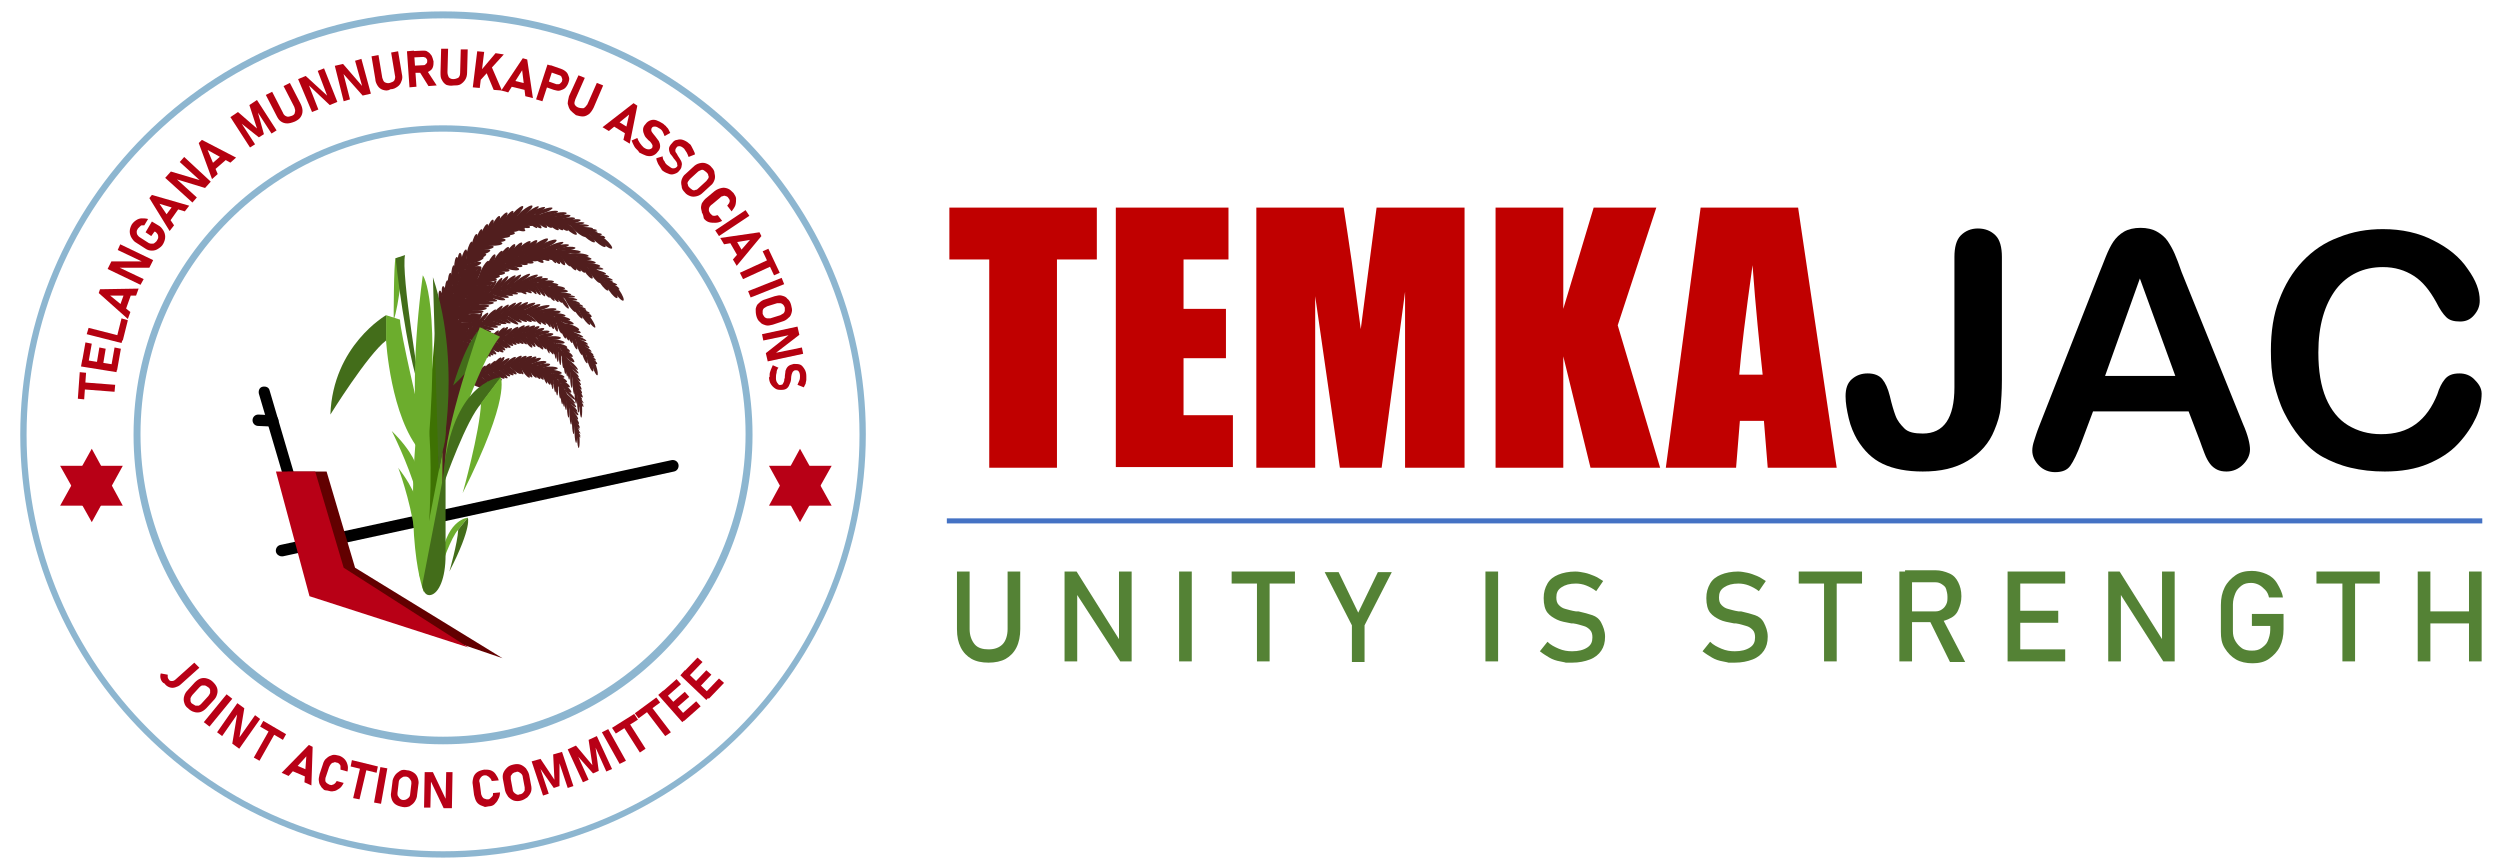 <?xml version="1.0" encoding="utf-8"?>
<!-- Generator: Adobe Illustrator 23.0.1, SVG Export Plug-In . SVG Version: 6.00 Build 0)  -->
<svg version="1.1" id="Layer_1" xmlns="http://www.w3.org/2000/svg" xmlns:xlink="http://www.w3.org/1999/xlink" x="0px" y="0px"
	 viewBox="0 0 395 137" style="enable-background:new 0 0 395 137;" xml:space="preserve">
<style type="text/css">
	.st0{fill:#8DB6D0;}
	.st1{fill:#B80016;}
	.st2{fill:#B50110;}
	.st3{fill:#620000;}
	.st4{fill:#511E1E;}
	.st5{fill:#6CAD2D;}
	.st6{fill:#436D1A;}
	.st7{fill:#3E7203;}
	.st8{fill:#C00000;}
	.st9{fill:#548235;}
	.st10{fill:#4472C4;}
</style>
<g>
	<g>
		<path class="st0" d="M70,135.5c-36.8,0-66.8-30-66.8-66.8S33.2,1.8,70,1.8s66.8,30,66.8,66.8S106.8,135.5,70,135.5z M70,2.9
			C33.7,2.9,4.2,32.4,4.2,68.7s29.5,65.8,65.8,65.8c36.3,0,65.8-29.5,65.8-65.8S106.3,2.9,70,2.9z"/>
	</g>
	<g>
		<path class="st0" d="M70,117.6c-27,0-48.9-21.9-48.9-48.9S43,19.8,70,19.8c27,0,48.9,21.9,48.9,48.9S97,117.6,70,117.6z M70,20.8
			c-26.4,0-47.8,21.5-47.8,47.8s21.5,47.8,47.8,47.8s47.8-21.5,47.8-47.8S96.4,20.8,70,20.8z"/>
	</g>
	<g>
		<path class="st1" d="M25.4,107.3c-0.1-0.3-0.1-0.6,0-0.9l1.1,0.2c0,0.2,0,0.3,0,0.4c0,0.1,0.1,0.3,0.2,0.4
			c0.1,0.2,0.3,0.2,0.5,0.2c0.2,0,0.4-0.1,0.6-0.3l2.9-2.6l0.8,0.8l-2.9,2.6c-0.3,0.3-0.6,0.4-0.9,0.5c-0.3,0.1-0.6,0.1-0.9,0
			c-0.3-0.1-0.6-0.3-0.8-0.6C25.7,107.9,25.5,107.6,25.4,107.3z"/>
		<path class="st1" d="M29.1,111c-0.1-0.3-0.1-0.7,0-1c0.1-0.4,0.3-0.7,0.6-1l1.1-1.2c0.3-0.3,0.6-0.5,0.9-0.6c0.3-0.1,0.7-0.1,1,0
			c0.4,0.1,0.7,0.3,1,0.6c0.3,0.3,0.5,0.6,0.6,0.9c0.1,0.3,0.1,0.7,0,1c-0.1,0.4-0.3,0.7-0.6,1l-1.1,1.2c-0.3,0.3-0.6,0.5-0.9,0.6
			c-0.3,0.1-0.7,0.1-1,0c-0.4-0.1-0.7-0.3-1-0.6C29.4,111.7,29.2,111.4,29.1,111z M30.9,111.5c0.2,0,0.3,0,0.5,0
			c0.2-0.1,0.3-0.2,0.4-0.3l1.1-1.2c0.1-0.1,0.2-0.3,0.3-0.5c0-0.2,0-0.3,0-0.5c-0.1-0.2-0.1-0.3-0.3-0.4c-0.1-0.1-0.3-0.2-0.5-0.3
			c-0.2,0-0.3,0-0.5,0c-0.2,0.1-0.3,0.2-0.4,0.3l-1.1,1.2c-0.1,0.1-0.2,0.3-0.3,0.5c0,0.2,0,0.3,0,0.5c0.1,0.2,0.1,0.3,0.3,0.4
			C30.6,111.3,30.7,111.4,30.9,111.5z"/>
		<path class="st1" d="M33.1,114.8l-0.9-0.7l3.6-4.4l0.9,0.7L33.1,114.8z"/>
		<path class="st1" d="M37.5,111.1l1.1,0.8l-0.8,4.8l-0.1,0l2.6-3.7l0.8,0.6l-3.3,4.7l-1.1-0.8l0.8-4.8l0.1,0l-2.5,3.6l-0.8-0.6
			L37.5,111.1z"/>
		<path class="st1" d="M42.7,115.1l0.9,0.5l-2.6,4.6l-0.9-0.5L42.7,115.1z M41.6,113.9l3.6,2.1l-0.5,0.9l-3.6-2.1L41.6,113.9z"/>
		<path class="st1" d="M48.8,117.7l0.6,0.3l-0.2,6.1l-1.1-0.5l0.3-4.1l-2.8,3.1l-1.1-0.5L48.8,117.7z M46.3,120.7l2.8,1.2l-0.4,1
			l-2.8-1.2L46.3,120.7z"/>
		<path class="st1" d="M51.2,124.8c0,0-0.1-0.1-0.4-0.4c-0.2-0.3-0.4-0.6-0.4-0.9c-0.1-0.4,0-0.7,0.1-1.2l0.5-1.5
			c0.1-0.4,0.3-0.8,0.6-1c0.3-0.3,0.6-0.4,0.9-0.5c0.3-0.1,0.7,0,1.1,0.1c0.3,0.1,0.6,0.3,0.8,0.5c0.2,0.2,0.4,0.5,0.5,0.9
			c0.1,0.3,0.1,0.7,0,1.1l-1.1-0.3c0-0.2,0-0.4,0-0.5c0-0.2-0.1-0.3-0.2-0.4c-0.1-0.1-0.2-0.2-0.4-0.2c-0.2-0.1-0.4-0.1-0.5,0
			c-0.2,0-0.3,0.1-0.4,0.2c-0.1,0.1-0.2,0.3-0.3,0.5l-0.5,1.5c-0.1,0.2-0.1,0.4-0.1,0.6c0,0.2,0.1,0.3,0.2,0.4
			c0.1,0.1,0.3,0.2,0.5,0.3c0.2,0,0.3,0.1,0.4,0c0.1,0,0.3-0.1,0.4-0.2c0.1-0.1,0.2-0.2,0.3-0.4l1.1,0.3c-0.2,0.4-0.4,0.7-0.7,0.9
			c-0.3,0.2-0.6,0.4-0.9,0.4c-0.3,0.1-0.6,0-1-0.1C51.4,124.9,51.2,124.8,51.2,124.8z"/>
		<path class="st1" d="M55.6,120.1l4.1,1l-0.2,1l-4.1-1L55.6,120.1z M57,120.9l1,0.3l-1.2,5.1l-1-0.2L57,120.9z"/>
		<path class="st1" d="M60.2,127l-1.1-0.2l1-5.6l1.1,0.2L60.2,127z"/>
		<path class="st1" d="M62.5,127.1c-0.3-0.2-0.5-0.5-0.6-0.8c-0.1-0.3-0.2-0.7-0.1-1.1l0.2-1.6c0-0.4,0.2-0.8,0.4-1.1
			c0.2-0.3,0.5-0.5,0.8-0.7s0.7-0.2,1.1-0.1c0.4,0,0.8,0.2,1.1,0.4c0.3,0.2,0.5,0.5,0.6,0.8c0.1,0.3,0.2,0.7,0.1,1.1l-0.2,1.6
			c0,0.4-0.2,0.8-0.4,1.1c-0.2,0.3-0.5,0.5-0.8,0.7c-0.3,0.1-0.7,0.2-1.1,0.1C63.1,127.4,62.8,127.3,62.5,127.1z M64.2,126.3
			c0.2-0.1,0.3-0.2,0.4-0.3c0.1-0.1,0.2-0.3,0.2-0.5l0.2-1.7c0-0.2,0-0.4-0.1-0.5c-0.1-0.2-0.2-0.3-0.3-0.4
			c-0.1-0.1-0.3-0.2-0.5-0.2c-0.2,0-0.4,0-0.5,0.1c-0.2,0.1-0.3,0.2-0.4,0.3c-0.1,0.1-0.2,0.3-0.2,0.5l-0.2,1.7c0,0.2,0,0.4,0.1,0.5
			c0.1,0.2,0.2,0.3,0.3,0.4c0.1,0.1,0.3,0.2,0.5,0.2C63.8,126.4,64,126.4,64.2,126.3z"/>
		<path class="st1" d="M67.1,122l1.3,0l2.1,4.4l-0.1,0.1l0.1-4.5l1,0l-0.1,5.7l-1.3,0l-2.1-4.4l0.1-0.1l-0.1,4.4l-1,0L67.1,122z"/>
		<path class="st1" d="M76.6,127.5c0,0-0.2-0.1-0.5-0.2c-0.3-0.1-0.6-0.3-0.8-0.6c-0.2-0.3-0.3-0.7-0.4-1.1l-0.2-1.6
			c-0.1-0.4,0-0.8,0.1-1.2c0.1-0.3,0.3-0.6,0.6-0.8c0.3-0.2,0.6-0.3,1.1-0.4c0.4,0,0.7,0,1,0.1c0.3,0.1,0.6,0.3,0.8,0.6
			c0.2,0.3,0.4,0.6,0.5,1l-1.1,0.1c-0.1-0.2-0.1-0.3-0.3-0.5s-0.2-0.2-0.4-0.3c-0.1-0.1-0.3-0.1-0.4-0.1c-0.2,0-0.4,0.1-0.5,0.2
			c-0.1,0.1-0.2,0.2-0.3,0.4c-0.1,0.2-0.1,0.4,0,0.6l0.2,1.6c0,0.2,0.1,0.4,0.2,0.6c0.1,0.1,0.2,0.3,0.4,0.3
			c0.2,0.1,0.3,0.1,0.5,0.1c0.2,0,0.3-0.1,0.4-0.2c0.1-0.1,0.2-0.2,0.3-0.3c0.1-0.1,0.1-0.3,0.1-0.5l1.1-0.1c0,0.4-0.1,0.8-0.3,1.1
			c-0.1,0.3-0.4,0.6-0.6,0.8s-0.6,0.3-0.9,0.3C76.8,127.5,76.6,127.5,76.6,127.5z"/>
		<path class="st1" d="M81.2,126.5c-0.3-0.1-0.6-0.3-0.9-0.6c-0.2-0.3-0.4-0.6-0.5-1l-0.3-1.6c-0.1-0.4-0.1-0.8,0-1.1
			s0.3-0.6,0.6-0.9s0.6-0.4,1-0.5c0.4-0.1,0.8-0.1,1.1,0c0.3,0.1,0.6,0.3,0.9,0.6c0.2,0.3,0.4,0.6,0.5,1l0.3,1.6
			c0.1,0.4,0.1,0.8,0,1.1c-0.1,0.3-0.3,0.6-0.6,0.9c-0.3,0.2-0.6,0.4-1,0.5C81.9,126.6,81.6,126.6,81.2,126.5z M82.6,125.3
			c0.1-0.1,0.2-0.2,0.3-0.4c0-0.2,0-0.3,0-0.5l-0.3-1.6c0-0.2-0.1-0.4-0.2-0.5c-0.1-0.1-0.2-0.2-0.4-0.3c-0.2-0.1-0.3-0.1-0.5,0
			c-0.2,0-0.3,0.1-0.5,0.2c-0.1,0.1-0.2,0.3-0.3,0.4c0,0.2,0,0.3,0,0.5l0.3,1.6c0,0.2,0.1,0.4,0.2,0.5c0.1,0.1,0.2,0.2,0.4,0.3
			c0.2,0.1,0.3,0.1,0.5,0C82.3,125.5,82.5,125.4,82.6,125.3z"/>
		<path class="st1" d="M87.4,119.2l1.4-0.4l1.8,5.4l-0.9,0.3l-1.4-4.2l0.1,0.2l0,3.7l-0.9,0.3l-2.1-3l-0.1-0.3l1.4,4.2l-0.9,0.3
			l-1.8-5.4l1.4-0.4l2.2,3.3L87.4,119.2z"/>
		<path class="st1" d="M93,116.9l1.3-0.6l2.4,5.2l-0.9,0.4l-1.8-4l0.1,0.2l0.5,3.7l-0.9,0.4l-2.4-2.7l-0.1-0.3l1.8,4l-0.9,0.4
			l-2.4-5.2l1.3-0.6l2.6,3.1L93,116.9z"/>
		<path class="st1" d="M98.9,120.2l-1,0.5l-2.8-5l1-0.5L98.9,120.2z"/>
		<path class="st1" d="M96.7,115l3.5-2.2l0.6,0.9l-3.5,2.2L96.7,115z M98.3,114.5l0.9-0.6l2.8,4.4l-0.9,0.6L98.3,114.5z"/>
		<path class="st1" d="M100.3,112.7l3.4-2.5l0.6,0.8l-3.4,2.5L100.3,112.7z M101.9,112.1l0.9-0.6l3.2,4.2l-0.9,0.6L101.9,112.1z"/>
		<path class="st1" d="M104,109.8l0.8-0.7l3.8,4.3l-0.8,0.7L104,109.8z M104.3,109.6l2.6-2.3l0.7,0.8l-2.6,2.3L104.3,109.6z
			 M105.9,111.3l2.3-2l0.7,0.8l-2.3,2L105.9,111.3z M107.4,113.1l2.6-2.3l0.7,0.8l-2.6,2.3L107.4,113.1z"/>
		<path class="st1" d="M107.5,106.7l0.7-0.8l4.1,3.9l-0.7,0.8L107.5,106.7z M107.8,106.4l2.4-2.5l0.8,0.7l-2.4,2.5L107.8,106.4z
			 M109.5,108.1l2.1-2.2l0.8,0.7l-2.1,2.2L109.5,108.1z M111.2,109.7l2.4-2.5l0.8,0.7l-2.4,2.5L111.2,109.7z"/>
	</g>
	<g>
		<path class="st2" d="M12.3,63l0.3-4.2l1,0.1l-0.3,4.2L12.3,63z M12.9,61.5l0.1-1.1l5.2,0.4l-0.1,1.1L12.9,61.5z"/>
		<path class="st2" d="M12.8,57.9l0.2-1.1l5.6,0.9l-0.2,1.1L12.8,57.9z M12.9,57.5l0.6-3.4l1,0.2l-0.6,3.4L12.9,57.5z M15.2,57.9
			l0.5-3l1,0.2l-0.5,3L15.2,57.9z M17.5,58.3l0.6-3.4l1,0.2l-0.6,3.4L17.5,58.3z"/>
		<path class="st2" d="M13.7,52.8l0.3-1l5.5,1.4l-0.3,1L13.7,52.8z M18.4,53.5l0.8-3.2l1,0.3l-0.8,3.2L18.4,53.5z"/>
		<path class="st2" d="M15.6,46.3l0.2-0.6l6.1-0.1l-0.4,1.1l-4.1,0l3.2,2.6l-0.4,1.1L15.6,46.3z M18.8,48.7l1-2.8l1,0.4l-1,2.8
			L18.8,48.7z"/>
		<path class="st2" d="M17,42.5l0.6-1.2l4.9,0l0.1,0.1l-4-1.9l0.4-0.9l5.2,2.5l-0.6,1.2l-4.8,0l-0.1-0.1l4,1.9L22.2,45L17,42.5z"/>
		<path class="st2" d="M24,35l1,0.6c0.4,0.2,0.6,0.5,0.8,0.8c0.2,0.3,0.3,0.7,0.3,1c0,0.4-0.1,0.7-0.3,1.1c-0.2,0.4-0.5,0.6-0.8,0.8
			c-0.3,0.2-0.6,0.3-1,0.3c-0.4,0-0.7-0.1-1-0.3l-1.4-0.9c-0.4-0.2-0.6-0.5-0.8-0.8c-0.2-0.3-0.3-0.7-0.3-1c0-0.4,0.1-0.7,0.3-1.1
			c0.2-0.3,0.4-0.5,0.7-0.7c0.3-0.2,0.6-0.3,0.9-0.3c0.3,0,0.6,0,1,0.1l-0.6,1c-0.1,0-0.2,0-0.4,0c-0.1,0-0.2,0.1-0.3,0.2
			c-0.1,0.1-0.2,0.2-0.3,0.3c-0.1,0.2-0.2,0.3-0.2,0.5c0,0.2,0,0.3,0.1,0.5c0.1,0.1,0.2,0.3,0.4,0.4l1.4,0.9
			c0.2,0.1,0.3,0.1,0.5,0.1c0.2,0,0.3,0,0.4-0.1c0.1-0.1,0.3-0.2,0.4-0.4c0.1-0.2,0.2-0.3,0.2-0.5c0-0.2,0-0.3-0.1-0.5
			c-0.1-0.1-0.2-0.3-0.4-0.4l-0.1,0l-0.5,0.7L23,36.7L24,35z"/>
		<path class="st2" d="M23.6,31.3l0.4-0.5l5.9,1.7l-0.7,0.9l-4-1.2l2.3,3.4l-0.7,0.9L23.6,31.3z M25.9,34.4l1.8-2.4l0.8,0.6L26.8,35
			L25.9,34.4z"/>
		<path class="st2" d="M26.1,28.1l0.9-1l4.7,1.4l0,0.1l-3.3-3l0.7-0.8l4.2,3.9l-0.9,1l-4.6-1.4l0-0.1l3.3,3l-0.7,0.8L26.1,28.1z"/>
		<path class="st2" d="M31.4,22.6l0.5-0.5l5.4,2.8l-0.9,0.8l-3.6-2l1.6,3.8l-0.9,0.8L31.4,22.6z M33.1,26.2l2.3-2L36,25l-2.3,2
			L33.1,26.2z"/>
		<path class="st2" d="M39.4,16.6l1.2-0.8l3.1,4.8l-0.8,0.5l-2.4-3.7l0.2,0.2l1,3.6l-0.8,0.5L38,19.4l-0.1-0.3l2.4,3.7l-0.8,0.5
			l-3.1-4.8l1.2-0.8l3,2.6L39.4,16.6z"/>
		<path class="st2" d="M45.4,19.5c-0.4,0-0.7-0.1-1-0.3c-0.3-0.2-0.5-0.5-0.7-0.9L42,15l1-0.5l1.7,3.3c0.1,0.3,0.3,0.5,0.6,0.6
			c0.2,0.1,0.5,0,0.8-0.1c0.3-0.1,0.5-0.3,0.5-0.6c0.1-0.2,0-0.5-0.1-0.8l-1.7-3.3l1-0.5l1.7,3.3c0.2,0.4,0.3,0.8,0.3,1.1
			c0,0.4-0.1,0.7-0.3,1c-0.2,0.3-0.5,0.5-0.9,0.7C46.1,19.4,45.7,19.5,45.4,19.5z"/>
		<path class="st2" d="M47.1,12.5l1.2-0.5l3.6,3.3l-0.1,0.1l-1.6-4.2l1-0.4l2.1,5.3l-1.2,0.5l-3.5-3.3l0.1-0.1l1.6,4.1l-1,0.4
			L47.1,12.5z"/>
		<path class="st2" d="M52.9,10.4l1.3-0.3l3.2,3.7l-0.1,0.1l-1.2-4.3l1-0.3l1.5,5.5l-1.3,0.3l-3.2-3.6l0.1-0.1l1.1,4.3l-1,0.3
			L52.9,10.4z"/>
		<path class="st2" d="M60.5,14.2c-0.3-0.1-0.6-0.3-0.8-0.6c-0.2-0.3-0.4-0.7-0.4-1.1l-0.6-3.6l1.1-0.2l0.6,3.6
			c0.1,0.3,0.2,0.6,0.4,0.7s0.5,0.2,0.8,0.1c0.3-0.1,0.6-0.2,0.7-0.4c0.1-0.2,0.2-0.5,0.1-0.8l-0.6-3.6l1.1-0.2l0.6,3.6
			c0.1,0.4,0.1,0.8-0.1,1.2c-0.1,0.3-0.3,0.6-0.6,0.8c-0.3,0.2-0.6,0.4-1.1,0.4C61.2,14.4,60.9,14.3,60.5,14.2z"/>
		<path class="st2" d="M64.3,8.1L65.4,8l0.4,5.7l-1.1,0.1L64.3,8.1z M64.9,10.4l2-0.1c0.1,0,0.2,0,0.3-0.1c0.1-0.1,0.1-0.1,0.2-0.2
			s0.1-0.2,0.1-0.4c0-0.1,0-0.2-0.1-0.3c-0.1-0.1-0.1-0.2-0.2-0.2C67,9,66.9,9,66.8,9l-2,0.1l-0.1-1l2.1-0.1c0.3,0,0.6,0,0.8,0.2
			c0.2,0.1,0.4,0.3,0.6,0.6c0.1,0.2,0.2,0.5,0.3,0.9c0,0.3,0,0.6-0.1,0.9c-0.1,0.3-0.3,0.5-0.5,0.6c-0.2,0.2-0.5,0.2-0.8,0.3
			L65,11.5L64.9,10.4z M66.2,11.2l1.1-0.3l1.7,2.6l-1.3,0.1L66.2,11.2z"/>
		<path class="st2" d="M70.5,13.4c-0.3-0.2-0.5-0.4-0.7-0.8c-0.2-0.3-0.2-0.7-0.2-1.2l0.1-3.7l1.1,0l-0.1,3.7c0,0.3,0.1,0.6,0.2,0.8
			c0.2,0.2,0.4,0.3,0.7,0.3c0.3,0,0.6-0.1,0.8-0.2c0.2-0.2,0.3-0.4,0.3-0.8l0.1-3.7l1.1,0l-0.1,3.7c0,0.4-0.1,0.8-0.3,1.1
			c-0.2,0.3-0.4,0.5-0.7,0.7c-0.3,0.2-0.7,0.2-1.1,0.2C71.2,13.6,70.8,13.5,70.5,13.4z"/>
		<path class="st2" d="M75.4,8.1l1.1,0.1l-0.7,5.7l-1.1-0.1L75.4,8.1z M75.6,11.6l2.7-3.2l1.3,0.2L75.6,13L75.6,11.6z M76.7,11.1
			l1-0.5l1.6,3.7L78,14.2L76.7,11.1z"/>
		<path class="st2" d="M82.6,9.2l0.7,0.2l0.9,6.1L83,15.2l-0.5-4.1l-2.2,3.5l-1.1-0.3L82.6,9.2z M80.6,12.6l2.9,0.7l-0.2,1l-2.9-0.7
			L80.6,12.6z"/>
		<path class="st2" d="M86.5,10.2l1,0.3L85.7,16l-1-0.3L86.5,10.2z M86.2,12.7l1.7,0.6c0.1,0,0.2,0,0.4,0c0.1,0,0.2-0.1,0.3-0.2
			c0.1-0.1,0.2-0.2,0.2-0.3c0-0.1,0.1-0.3,0-0.4c0-0.1-0.1-0.2-0.1-0.3c-0.1-0.1-0.2-0.2-0.3-0.2l-1.7-0.6l0.3-1l1.7,0.6
			c0.3,0.1,0.6,0.3,0.8,0.5c0.2,0.2,0.3,0.5,0.4,0.8c0.1,0.3,0,0.6-0.1,0.9c-0.1,0.3-0.3,0.6-0.5,0.8c-0.2,0.2-0.5,0.3-0.8,0.4
			c-0.3,0.1-0.6,0-1-0.1l-1.7-0.6L86.2,12.7z"/>
		<path class="st2" d="M90.1,17.4c-0.2-0.3-0.3-0.6-0.4-1c0-0.4,0.1-0.7,0.2-1.2l1.5-3.3l1,0.4l-1.5,3.4c-0.1,0.3-0.2,0.6-0.1,0.8
			c0.1,0.2,0.3,0.4,0.6,0.5c0.3,0.1,0.6,0.1,0.8,0.1c0.2-0.1,0.4-0.3,0.6-0.6l1.5-3.4l1,0.4L93.8,17c-0.2,0.4-0.4,0.7-0.7,1
			c-0.3,0.2-0.6,0.4-1,0.4c-0.4,0-0.7-0.1-1.1-0.2C90.6,17.9,90.3,17.6,90.1,17.4z"/>
		<path class="st2" d="M100.1,16.3l0.6,0.4l-1.2,6l-1-0.6l0.9-4l-3.2,2.6l-1-0.6L100.1,16.3z M97.2,18.9l2.6,1.6l-0.5,0.9l-2.6-1.6
			L97.2,18.9z"/>
		<path class="st2" d="M100.8,23.8c0,0-0.1-0.1-0.3-0.3c-0.2-0.2-0.3-0.4-0.4-0.6c-0.1-0.2-0.2-0.4-0.3-0.7l0.9-0.4
			c0.1,0.3,0.2,0.5,0.4,0.8c0.2,0.3,0.4,0.5,0.6,0.7c0.3,0.2,0.5,0.3,0.8,0.3c0.2,0,0.4-0.1,0.5-0.2l0,0c0.1-0.1,0.1-0.2,0.1-0.4
			c0-0.1-0.1-0.2-0.2-0.4c-0.1-0.1-0.2-0.3-0.4-0.4c0,0,0,0,0,0s0,0,0,0l-0.1-0.1c-0.3-0.3-0.5-0.5-0.6-0.8
			c-0.1-0.2-0.2-0.5-0.2-0.8c0-0.3,0.1-0.6,0.4-0.9l0,0c0.2-0.3,0.5-0.5,0.8-0.6c0.3-0.1,0.6-0.1,0.9,0c0.3,0.1,0.7,0.3,1,0.5
			c0.2,0.1,0.3,0.3,0.5,0.4c0.1,0.2,0.3,0.3,0.4,0.5c0.1,0.2,0.2,0.4,0.3,0.6l-0.9,0.5c-0.1-0.3-0.2-0.5-0.3-0.7
			c-0.1-0.2-0.3-0.4-0.5-0.5c-0.3-0.2-0.5-0.3-0.7-0.3c-0.2,0-0.4,0-0.5,0.2l0,0c-0.1,0.1-0.1,0.3-0.1,0.4c0,0.1,0.1,0.3,0.2,0.4
			c0.1,0.1,0.2,0.3,0.4,0.5c0,0,0,0,0,0c0,0,0,0,0,0c0,0,0,0,0,0c0,0,0,0,0,0c0.2,0.3,0.4,0.5,0.6,0.8c0.1,0.2,0.2,0.5,0.2,0.8
			c0,0.3-0.1,0.6-0.4,0.9l0,0c-0.2,0.3-0.5,0.5-0.8,0.6c-0.3,0.1-0.6,0.1-1,0c-0.3-0.1-0.7-0.3-1.1-0.5
			C100.9,23.9,100.8,23.8,100.8,23.8z"/>
		<path class="st2" d="M104.5,26.7c0,0-0.1-0.1-0.2-0.3s-0.3-0.4-0.4-0.7c-0.1-0.2-0.2-0.5-0.2-0.7l1-0.3c0,0.3,0.1,0.6,0.3,0.8
			c0.1,0.3,0.3,0.5,0.6,0.7c0.3,0.2,0.5,0.4,0.7,0.4c0.2,0,0.4,0,0.6-0.2l0,0c0.1-0.1,0.2-0.2,0.1-0.4c0-0.1,0-0.2-0.1-0.4
			c-0.1-0.1-0.2-0.3-0.3-0.4c0,0,0,0,0,0c0,0,0,0,0,0l-0.1-0.1c-0.2-0.3-0.4-0.6-0.6-0.8c-0.1-0.2-0.2-0.5-0.2-0.8
			c0-0.3,0.2-0.6,0.5-0.9l0,0c0.2-0.3,0.5-0.5,0.8-0.5c0.3-0.1,0.6-0.1,0.9,0c0.3,0.1,0.7,0.3,1,0.6c0.2,0.1,0.3,0.3,0.4,0.5
			c0.1,0.2,0.2,0.4,0.3,0.6c0.1,0.2,0.2,0.4,0.2,0.6l-1,0.4c-0.1-0.3-0.2-0.5-0.3-0.7c-0.1-0.2-0.3-0.4-0.4-0.6
			c-0.2-0.2-0.5-0.4-0.7-0.4c-0.2,0-0.4,0-0.5,0.2l0,0c-0.1,0.1-0.2,0.3-0.2,0.4c0,0.1,0,0.3,0.1,0.4c0.1,0.1,0.2,0.3,0.3,0.5
			c0,0,0,0,0,0c0,0,0,0,0,0c0,0,0,0,0,0c0,0,0,0,0,0c0.2,0.3,0.4,0.6,0.5,0.8c0.1,0.2,0.2,0.5,0.1,0.8c0,0.3-0.2,0.6-0.4,0.8l0,0
			c-0.2,0.3-0.5,0.4-0.8,0.5c-0.3,0.1-0.6,0.1-1-0.1c-0.3-0.1-0.7-0.3-1-0.6C104.6,26.8,104.5,26.7,104.5,26.7z"/>
		<path class="st2" d="M107.7,29.4c-0.1-0.4-0.1-0.7,0-1c0.1-0.3,0.3-0.7,0.6-0.9l1.2-1.1c0.3-0.3,0.6-0.5,1-0.6
			c0.4-0.1,0.7-0.1,1,0c0.3,0.1,0.7,0.3,0.9,0.6c0.3,0.3,0.5,0.6,0.5,1c0.1,0.4,0.1,0.7,0,1c-0.1,0.3-0.3,0.7-0.6,0.9l-1.2,1.1
			c-0.3,0.3-0.6,0.5-1,0.6c-0.4,0.1-0.7,0.1-1,0c-0.3-0.1-0.7-0.3-0.9-0.6C107.9,30.1,107.7,29.8,107.7,29.4z M109.4,30
			c0.2,0.1,0.3,0.1,0.5,0c0.2,0,0.3-0.1,0.5-0.3l1.2-1.1c0.1-0.1,0.2-0.3,0.3-0.4c0.1-0.2,0.1-0.3,0-0.5c0-0.2-0.1-0.3-0.3-0.5
			c-0.1-0.1-0.3-0.2-0.4-0.3c-0.2-0.1-0.3-0.1-0.5,0s-0.3,0.1-0.5,0.3l-1.2,1.1c-0.1,0.1-0.2,0.3-0.3,0.4c-0.1,0.2-0.1,0.3,0,0.5
			c0,0.2,0.1,0.3,0.3,0.5C109.1,29.8,109.3,29.9,109.4,30z"/>
		<path class="st2" d="M110.9,33.6c0,0,0-0.2-0.1-0.5c-0.1-0.3,0-0.7,0.1-1c0.2-0.3,0.4-0.6,0.8-0.9l1.2-1c0.4-0.3,0.7-0.4,1.1-0.5
			c0.4-0.1,0.7,0,1,0.1c0.3,0.1,0.6,0.4,0.9,0.7c0.2,0.3,0.4,0.6,0.4,0.9c0,0.3,0,0.6-0.1,1c-0.1,0.3-0.3,0.6-0.6,1l-0.7-0.9
			c0.1-0.1,0.2-0.3,0.3-0.4c0.1-0.2,0.1-0.3,0.1-0.4c0-0.1-0.1-0.3-0.2-0.4c-0.1-0.2-0.3-0.3-0.4-0.3c-0.2-0.1-0.3-0.1-0.5,0
			c-0.2,0-0.3,0.1-0.5,0.3l-1.2,1c-0.2,0.1-0.3,0.3-0.4,0.4c-0.1,0.2-0.1,0.3-0.1,0.5s0.1,0.3,0.2,0.5c0.1,0.1,0.2,0.2,0.3,0.3
			c0.1,0.1,0.3,0.1,0.4,0.1c0.2,0,0.3-0.1,0.5-0.1l0.7,0.9c-0.4,0.2-0.7,0.3-1.1,0.3c-0.3,0-0.7,0-1-0.1c-0.3-0.1-0.6-0.3-0.8-0.6
			C111.1,33.8,110.9,33.6,110.9,33.6z"/>
		<path class="st2" d="M113.6,37.3l-0.6-0.9l4.8-3.2l0.6,0.9L113.6,37.3z"/>
		<path class="st2" d="M120,36.7l0.3,0.6l-3.9,4.7l-0.6-1l2.7-3.1l-4.1,0.7l-0.6-1L120,36.7z M116.1,37.6l1.5,2.6l-0.9,0.5l-1.5-2.6
			L116.1,37.6z"/>
		<path class="st2" d="M121.7,40.9l0.5,1l-4.8,2.2l-0.5-1L121.7,40.9z M121.4,39.3l1.8,3.8l-0.9,0.4l-1.8-3.8L121.4,39.3z"/>
		<path class="st2" d="M118.6,47l-0.4-1l5.3-2.1l0.4,1L118.6,47z"/>
		<path class="st2" d="M119.4,48.8c0.1-0.4,0.2-0.7,0.5-0.9c0.3-0.3,0.6-0.5,1-0.6l1.5-0.5c0.4-0.1,0.8-0.2,1.1-0.1
			c0.4,0.1,0.7,0.2,0.9,0.5c0.3,0.2,0.5,0.6,0.6,1c0.1,0.4,0.2,0.8,0.1,1.1c-0.1,0.4-0.2,0.7-0.5,0.9c-0.3,0.3-0.6,0.5-1,0.6
			l-1.5,0.5c-0.4,0.1-0.8,0.2-1.1,0.1s-0.7-0.2-0.9-0.5c-0.3-0.2-0.5-0.6-0.6-1C119.4,49.5,119.4,49.2,119.4,48.8z M120.8,50.1
			c0.1,0.1,0.3,0.2,0.4,0.2c0.2,0,0.3,0,0.5,0l1.6-0.5c0.2-0.1,0.3-0.2,0.5-0.3c0.1-0.1,0.2-0.3,0.2-0.4c0-0.2,0-0.3,0-0.5
			c-0.1-0.2-0.1-0.3-0.3-0.5c-0.1-0.1-0.3-0.2-0.4-0.2c-0.2,0-0.3,0-0.5,0l-1.6,0.5c-0.2,0.1-0.3,0.2-0.5,0.3
			c-0.1,0.1-0.2,0.3-0.2,0.4c0,0.2,0,0.3,0,0.5C120.6,49.8,120.7,50,120.8,50.1z"/>
		<path class="st2" d="M126,51.6l0.3,1.3l-3.9,3l-0.1-0.1l4.4-0.9l0.2,1l-5.6,1.2l-0.3-1.3l3.8-3l0.1,0.1l-4.3,0.9l-0.2-1L126,51.6z
			"/>
		<path class="st2" d="M121.6,59.6c0,0,0-0.1,0-0.4c0-0.3,0.1-0.5,0.2-0.8c0.1-0.2,0.2-0.5,0.3-0.7l0.9,0.4
			c-0.2,0.2-0.3,0.5-0.3,0.8c-0.1,0.3-0.1,0.6-0.1,0.9c0,0.3,0.1,0.6,0.3,0.8c0.1,0.2,0.3,0.3,0.5,0.2l0,0c0.2,0,0.3-0.1,0.3-0.2
			c0.1-0.1,0.1-0.2,0.2-0.4c0-0.1,0-0.3,0.1-0.5c0,0,0,0,0,0c0,0,0,0,0,0l0-0.1c0-0.4,0.1-0.7,0.1-1c0.1-0.3,0.2-0.5,0.4-0.7
			c0.2-0.2,0.5-0.3,0.9-0.4l0,0c0.4,0,0.7,0,1,0.1c0.3,0.1,0.5,0.4,0.7,0.7c0.2,0.3,0.3,0.7,0.3,1.1c0,0.2,0,0.4,0,0.6
			c0,0.2-0.1,0.4-0.1,0.6c-0.1,0.2-0.2,0.4-0.3,0.6l-1-0.4c0.1-0.2,0.2-0.5,0.3-0.7c0.1-0.2,0.1-0.5,0.1-0.7c0-0.3-0.1-0.6-0.2-0.7
			c-0.1-0.2-0.3-0.2-0.5-0.2l0,0c-0.2,0-0.3,0.1-0.4,0.2c-0.1,0.1-0.1,0.2-0.2,0.4c0,0.1-0.1,0.3-0.1,0.6c0,0,0,0,0,0c0,0,0,0,0,0
			c0,0,0,0,0,0c0,0,0,0,0,0c0,0.4-0.1,0.7-0.2,0.9c-0.1,0.3-0.2,0.5-0.4,0.7c-0.2,0.2-0.5,0.3-0.9,0.3l0,0c-0.4,0-0.7,0-1-0.2
			s-0.5-0.4-0.7-0.7c-0.2-0.3-0.3-0.7-0.3-1.2C121.6,59.7,121.6,59.6,121.6,59.6z"/>
	</g>
	<g>
		<polygon class="st1" points="14.5,82.5 9.5,73.6 19.4,73.6 		"/>
		<polygon class="st1" points="14.5,70.9 9.5,79.9 19.4,79.9 		"/>
	</g>
	<g>
		<polygon class="st1" points="126.4,82.5 121.5,73.6 131.4,73.6 		"/>
		<polygon class="st1" points="126.4,70.9 121.5,79.9 131.4,79.9 		"/>
	</g>
	<g>
		<g>
			<g>
				<path d="M44.5,87.9c-0.4,0-0.8-0.3-0.9-0.7c-0.1-0.5,0.2-1,0.7-1.1l61.8-13.4c0.5-0.1,1,0.2,1.1,0.7c0.1,0.5-0.2,1-0.7,1.1
					L44.7,87.9C44.6,87.9,44.5,87.9,44.5,87.9z"/>
			</g>
			<g>
				<path d="M48.9,86.9c-0.4,0-0.7-0.3-0.9-0.6l-7.1-24.1c-0.1-0.5,0.1-1,0.6-1.1c0.5-0.1,1,0.1,1.1,0.6l7.1,24.1
					c0.1,0.5-0.1,1-0.6,1.1C49.1,86.9,49,86.9,48.9,86.9z"/>
			</g>
			<g>
				<path d="M43.1,67.4C43.1,67.4,43.1,67.4,43.1,67.4l-2.3-0.1c-0.5,0-0.9-0.4-0.9-0.9s0.4-0.9,0.9-0.9l2.3,0.1
					c0.5,0,0.9,0.4,0.9,0.9C44,67,43.6,67.4,43.1,67.4z"/>
			</g>
		</g>
		<g>
			<polygon class="st3" points="45.4,74.5 51.6,74.5 56.1,89.7 79.4,104 50.7,94.2 			"/>
			<polygon class="st1" points="43.6,74.5 49.8,74.5 54.3,89.7 74,102.3 48.9,94.2 			"/>
		</g>
	</g>
	<g>
		<path class="st4" d="M69.2,48.2l2.3-0.4l1,6.1l1.8,0.5c0,0,0.5,0.9,0.6,1.3s-1.7,8.3-1.7,8.3l-1.7,6.6l-1.6,6c0,0-0.9-0.8-1.4-1.3
			C68.1,74.7,69.2,48.2,69.2,48.2z"/>
		<g>
			<path class="st5" d="M62.2,50.5c0,0,0-8.9,0.3-9.7l1.3-0.3C63.8,40.5,63,48.7,62.2,50.5z"/>
			<path class="st6" d="M64,40.3l-1.5,0.5c0,0,1.6,14.8,4,21.3C66.5,62.1,63.3,43.1,64,40.3z"/>
		</g>
		<g>
			<path class="st5" d="M61,53.8c0,0,0.7,12.1,5.5,17.6v-5.1c0,0-3.3-13.9-3.3-15.8L61,49.8V53.8z"/>
			<path class="st6" d="M52.2,65.5c0,0,5.9-9.5,8.8-11.7v-4C61,49.8,52.6,54.6,52.2,65.5z"/>
		</g>
		<path class="st5" d="M65.8,77.8c0,0,2.5-3.4-3.9-9.7C61.9,68.1,64.4,73,65.8,77.8z"/>
		<path class="st5" d="M65.5,84c0,0,2.9-3-2.6-10.1C62.9,73.8,64.8,78.9,65.5,84z"/>
		<g>
			<g>
				<g>
					<path class="st4" d="M69.9,51.3c0,0-0.1,0-0.1,0c-0.2,0-0.3-0.2-0.3-0.4c0.1-0.5,2.9-12.8,11.2-16.2c4.2-1.7,9.1-0.8,14.5,2.8
						c0.2,0.1,0.2,0.3,0.1,0.5c-0.1,0.2-0.3,0.2-0.5,0.1c-5.2-3.4-9.9-4.4-13.9-2.7c-8,3.2-10.8,15.5-10.8,15.6
						C70.1,51.2,70,51.3,69.9,51.3z"/>
				</g>
				
					<ellipse transform="matrix(0.987 -0.158 0.158 0.987 -6.656 11.646)" class="st4" cx="69.8" cy="47.6" rx="0.4" ry="1.7"/>
				
					<ellipse transform="matrix(0.878 -0.478 0.478 0.878 -14.246 40.131)" class="st4" cx="71.8" cy="48.1" rx="1.8" ry="0.4"/>
				
					<ellipse transform="matrix(0.958 -0.286 0.286 0.958 -10.453 22.595)" class="st4" cx="72.2" cy="47.1" rx="1.7" ry="0.4"/>
				
					<ellipse transform="matrix(0.958 -0.286 0.286 0.958 -10.611 22.491)" class="st4" cx="71.7" cy="47.6" rx="1.7" ry="0.4"/>
				
					<ellipse transform="matrix(0.958 -0.286 0.286 0.958 -10.272 22.645)" class="st4" cx="72.4" cy="46.5" rx="1.7" ry="0.4"/>
				
					<ellipse transform="matrix(0.958 -0.286 0.286 0.958 -10.063 22.701)" class="st4" cx="72.7" cy="45.8" rx="1.7" ry="0.4"/>
				
					<ellipse transform="matrix(0.958 -0.286 0.286 0.958 -9.853 22.729)" class="st4" cx="72.9" cy="45.1" rx="1.7" ry="0.4"/>
				
					<ellipse transform="matrix(0.958 -0.286 0.286 0.958 -9.614 22.889)" class="st4" cx="73.6" cy="44.4" rx="1.7" ry="0.4"/>
				<ellipse transform="matrix(0.958 -0.286 0.286 0.958 -9.461 22.877)" class="st4" cx="73.6" cy="43.9" rx="1.7" ry="0.4"/>
				
					<ellipse transform="matrix(0.958 -0.286 0.286 0.958 -9.29 22.89)" class="st4" cx="73.8" cy="43.3" rx="1.7" ry="0.4"/>
				
					<ellipse transform="matrix(0.958 -0.286 0.286 0.958 -9.093 23.006)" class="st4" cx="74.3" cy="42.7" rx="1.7" ry="0.4"/>
				<ellipse transform="matrix(0.958 -0.286 0.286 0.958 -8.892 23.022)" class="st4" cx="74.4" cy="42" rx="1.7" ry="0.4"/>
				
					<ellipse transform="matrix(0.958 -0.286 0.286 0.958 -8.662 23.101)" class="st4" cx="74.8" cy="41.2" rx="1.7" ry="0.4"/>
				
					<ellipse transform="matrix(0.958 -0.286 0.286 0.958 -8.485 23.183)" class="st4" cx="75.2" cy="40.7" rx="1.7" ry="0.4"/>
				
					<ellipse transform="matrix(0.972 -0.236 0.236 0.972 -7.28 19.053)" class="st4" cx="75.8" cy="39.9" rx="1.7" ry="0.4"/>
				
					<ellipse transform="matrix(0.998 -6.402396e-02 6.402396e-02 0.998 -2.346 4.968)" class="st4" cx="76.3" cy="39.1" rx="1.7" ry="0.4"/>
				
					<ellipse transform="matrix(0.115 -0.993 0.993 0.115 27.723 110.243)" class="st4" cx="75.7" cy="39.6" rx="0.4" ry="1.3"/>
				
					<ellipse transform="matrix(0.958 -0.286 0.286 0.958 -10.11 22.436)" class="st4" cx="71.8" cy="45.9" rx="1.7" ry="0.4"/>
				
					<ellipse transform="matrix(1.520019e-02 -1 1 1.520019e-02 38.097 115.552)" class="st4" cx="77.7" cy="38.4" rx="0.4" ry="1.7"/>
				
					<ellipse transform="matrix(1.520019e-02 -1 1 1.520019e-02 39.099 115.415)" class="st4" cx="78.1" cy="37.9" rx="0.4" ry="1.7"/>
				
					<ellipse transform="matrix(1.520019e-02 -1 1 1.520019e-02 40.431 115.569)" class="st4" cx="78.9" cy="37.3" rx="0.4" ry="1.7"/>
				
					<ellipse transform="matrix(1.520019e-02 -1 1 1.520019e-02 41.645 115.955)" class="st4" cx="79.7" cy="36.8" rx="0.4" ry="1.7"/>
				
					<ellipse transform="matrix(1.520019e-02 -1 1 1.520019e-02 42.757 116.051)" class="st4" cx="80.3" cy="36.3" rx="0.4" ry="1.7"/>
				
					<ellipse transform="matrix(1.520019e-02 -1 1 1.520019e-02 43.825 116.029)" class="st4" cx="80.8" cy="35.8" rx="0.4" ry="1.7"/>
				
					<ellipse transform="matrix(0.292 -0.956 0.956 0.292 24.276 103.661)" class="st4" cx="82.2" cy="35.4" rx="0.4" ry="1.7"/>
				
					<ellipse transform="matrix(0.292 -0.956 0.956 0.292 24.945 103.893)" class="st4" cx="82.7" cy="35.1" rx="0.4" ry="1.7"/>
				
					<ellipse transform="matrix(0.292 -0.956 0.956 0.292 25.259 103.572)" class="st4" cx="82.6" cy="34.7" rx="0.4" ry="1.7"/>
				
					<ellipse transform="matrix(0.292 -0.956 0.956 0.292 23.673 102.903)" class="st4" cx="81.3" cy="35.5" rx="0.4" ry="1.7"/>
				<ellipse transform="matrix(0.663 -0.749 0.749 0.663 2.038 74.371)" class="st4" cx="83.6" cy="34.9" rx="0.3" ry="1.7"/>
				
					<ellipse transform="matrix(0.357 -0.934 0.934 0.357 18.908 99.085)" class="st4" cx="81.4" cy="35.8" rx="0.4" ry="1.7"/>
				<ellipse transform="matrix(0.663 -0.749 0.749 0.663 2.301 74.84)" class="st4" cx="84.2" cy="34.9" rx="0.4" ry="1.7"/>
				<ellipse transform="matrix(0.663 -0.749 0.749 0.663 2.579 75.452)" class="st4" cx="85.1" cy="34.9" rx="0.4" ry="1.7"/>
				<ellipse transform="matrix(0.663 -0.749 0.749 0.663 2.908 76.108)" class="st4" cx="85.9" cy="34.8" rx="0.4" ry="1.7"/>
				<ellipse transform="matrix(0.663 -0.749 0.749 0.663 2.947 77.036)" class="st4" cx="87" cy="35.2" rx="0.4" ry="1.7"/>
				<ellipse transform="matrix(0.663 -0.749 0.749 0.663 3.195 77.565)" class="st4" cx="87.7" cy="35.2" rx="0.4" ry="1.7"/>
				<ellipse transform="matrix(0.663 -0.749 0.749 0.663 3.401 78.118)" class="st4" cx="88.4" cy="35.3" rx="0.4" ry="1.7"/>
				<ellipse transform="matrix(0.663 -0.749 0.749 0.663 3.417 79.394)" class="st4" cx="89.8" cy="35.9" rx="0.4" ry="1.7"/>
				<ellipse transform="matrix(0.663 -0.749 0.749 0.663 3.574 80.499)" class="st4" cx="91.2" cy="36.3" rx="0.4" ry="1.7"/>
				<ellipse transform="matrix(0.663 -0.749 0.749 0.663 3.455 81.969)" class="st4" cx="92.7" cy="37.1" rx="0.4" ry="1.7"/>
				<ellipse transform="matrix(0.663 -0.749 0.749 0.663 3.422 83.45)" class="st4" cx="94.4" cy="37.9" rx="0.4" ry="1.7"/>
				<ellipse transform="matrix(0.663 -0.749 0.749 0.663 3.639 84.322)" class="st4" cx="95.4" cy="38.1" rx="0.4" ry="1.7"/>
				
					<ellipse transform="matrix(1.520019e-02 -1 1 1.520019e-02 38.843 114.306)" class="st4" cx="77.4" cy="37.4" rx="0.4" ry="1.7"/>
				
					<ellipse transform="matrix(1.520019e-02 -1 1 1.520019e-02 36.029 114.22)" class="st4" cx="76" cy="38.8" rx="0.4" ry="1.2"/>
				
					<ellipse transform="matrix(0.987 -0.158 0.158 0.987 -6.528 11.704)" class="st4" cx="70.3" cy="46.9" rx="0.4" ry="1.7"/>
				
					<ellipse transform="matrix(1.520019e-02 -1 1 1.520019e-02 23.597 115.893)" class="st4" cx="70.6" cy="46" rx="1.7" ry="0.4"/>
				
					<ellipse transform="matrix(1.520019e-02 -1 1 1.520019e-02 25.248 115.334)" class="st4" cx="71.2" cy="44.8" rx="1.7" ry="0.4"/>
				
					<ellipse transform="matrix(1.520019e-02 -1 1 1.520019e-02 26.993 114.646)" class="st4" cx="71.7" cy="43.6" rx="1.7" ry="0.4"/>
				
					<ellipse transform="matrix(1.520019e-02 -1 1 1.520019e-02 28.755 113.858)" class="st4" cx="72.2" cy="42.3" rx="1.7" ry="0.4"/>
				
					<ellipse transform="matrix(1.520019e-02 -1 1 1.520019e-02 29.855 113.709)" class="st4" cx="72.7" cy="41.7" rx="1.7" ry="0.4"/>
				
					<ellipse transform="matrix(0.22 -0.976 0.976 0.22 17.045 103.481)" class="st4" cx="73.2" cy="41.1" rx="1.7" ry="0.4"/>
				
					<ellipse transform="matrix(0.22 -0.976 0.976 0.22 18.939 103.378)" class="st4" cx="74.1" cy="39.9" rx="1.7" ry="0.4"/>
				
					<ellipse transform="matrix(0.22 -0.976 0.976 0.22 20.69 103.222)" class="st4" cx="74.9" cy="38.7" rx="1.7" ry="0.4"/>
				
					<ellipse transform="matrix(0.292 -0.956 0.956 0.292 17.378 99.168)" class="st4" cx="75.7" cy="37.8" rx="1.7" ry="0.4"/>
				
					<ellipse transform="matrix(0.357 -0.934 0.934 0.357 14.671 95.178)" class="st4" cx="76.4" cy="36.9" rx="1.7" ry="0.4"/>
				
					<ellipse transform="matrix(0.357 -0.934 0.934 0.357 15.796 95.533)" class="st4" cx="77.3" cy="36.3" rx="1.7" ry="0.4"/>
				
					<ellipse transform="matrix(0.357 -0.934 0.934 0.357 14.759 95.951)" class="st4" cx="77.1" cy="37.3" rx="1.7" ry="0.4"/>
				<ellipse transform="matrix(0.455 -0.891 0.891 0.455 10.818 88.987)" class="st4" cx="78.1" cy="35.7" rx="1.7" ry="0.4"/>
				<ellipse transform="matrix(0.586 -0.81 0.81 0.586 4.388 78.606)" class="st4" cx="79.2" cy="35" rx="1.7" ry="0.4"/>
				<ellipse transform="matrix(0.586 -0.81 0.81 0.586 5.036 79.26)" class="st4" cx="80.1" cy="34.7" rx="1.7" ry="0.4"/>
				<ellipse transform="matrix(0.686 -0.727 0.727 0.686 0.855 69.879)" class="st4" cx="81.4" cy="33.9" rx="1.9" ry="0.4"/>
				<ellipse transform="matrix(0.776 -0.631 0.631 0.776 -2.724 59.671)" class="st4" cx="82.7" cy="33.7" rx="1.8" ry="0.4"/>
				
					<ellipse transform="matrix(0.811 -0.585 0.585 0.811 -3.803 55.324)" class="st4" cx="83.7" cy="33.6" rx="1.7" ry="0.3"/>
				
					<ellipse transform="matrix(0.902 -0.431 0.431 0.902 -6.125 39.822)" class="st4" cx="84.8" cy="33.4" rx="1.5" ry="0.3"/>
				
					<ellipse transform="matrix(0.94 -0.341 0.341 0.94 -6.254 31.262)" class="st4" cx="85.9" cy="33.4" rx="1.5" ry="0.3"/>
				
					<ellipse transform="matrix(0.976 -0.218 0.218 0.976 -5.268 19.741)" class="st4" cx="86.7" cy="33.7" rx="1.5" ry="0.3"/>
				
					<ellipse transform="matrix(0.987 -0.158 0.158 0.987 -4.252 14.365)" class="st4" cx="88.1" cy="33.9" rx="1.5" ry="0.3"/>
				
					<ellipse transform="matrix(0.987 -0.158 0.158 0.987 -4.306 14.46)" class="st4" cx="88.7" cy="34.3" rx="1.5" ry="0.3"/>
				
					<ellipse transform="matrix(0.987 -0.158 0.158 0.987 -4.355 14.599)" class="st4" cx="89.5" cy="34.7" rx="1.4" ry="0.3"/>
				<ellipse transform="matrix(0.987 -0.158 0.158 0.987 -4.394 14.734)" class="st4" cx="90.4" cy="35" rx="1.4" ry="0.3"/>
				
					<ellipse transform="matrix(0.996 -9.403174e-02 9.403174e-02 0.996 -2.913 8.735)" class="st4" cx="91.2" cy="35.3" rx="1.1" ry="0.2"/>
				
					<ellipse transform="matrix(2.290696e-02 -1 1 2.290696e-02 54.144 126.709)" class="st4" cx="91.9" cy="35.7" rx="0.2" ry="1.1"/>
				
					<ellipse transform="matrix(2.290696e-02 -1 1 2.290696e-02 54.379 127.757)" class="st4" cx="92.5" cy="36.1" rx="0.2" ry="1.1"/>
				
					<ellipse transform="matrix(2.290696e-02 -1 1 2.290696e-02 54.685 128.72)" class="st4" cx="93.2" cy="36.4" rx="0.2" ry="1.1"/>
				
					<ellipse transform="matrix(2.290696e-02 -1 1 2.290696e-02 54.702 129.431)" class="st4" cx="93.6" cy="36.7" rx="0.2" ry="0.9"/>
				
					<ellipse transform="matrix(2.290696e-02 -1 1 2.290696e-02 55.037 130.354)" class="st4" cx="94.2" cy="37" rx="0.2" ry="0.9"/>
				
					<ellipse transform="matrix(2.290696e-02 -1 1 2.290696e-02 55.018 131.025)" class="st4" cx="94.5" cy="37.4" rx="0.2" ry="0.9"/>
				
					<ellipse transform="matrix(2.290696e-02 -1 1 2.290696e-02 55.063 131.331)" class="st4" cx="94.7" cy="37.5" rx="0.2" ry="0.9"/>
			</g>
			<g>
				<g>
					<path class="st4" d="M69.6,52.8c0,0-0.1,0-0.1,0c-0.2-0.1-0.3-0.3-0.2-0.5c0.2-0.5,5.9-11.7,14.8-13c4.5-0.6,9,1.5,13.4,6.2
						c0.1,0.1,0.1,0.4,0,0.5c-0.1,0.1-0.4,0.1-0.5,0c-4.2-4.6-8.5-6.6-12.8-6C75.7,41.2,70,52.5,69.9,52.6
						C69.9,52.7,69.7,52.8,69.6,52.8z"/>
				</g>
				
					<ellipse transform="matrix(8.561080e-02 -0.996 0.996 8.561080e-02 15.411 115.146)" class="st4" cx="70.4" cy="49.2" rx="1.7" ry="0.4"/>
				<ellipse transform="matrix(0.968 -0.251 0.251 0.968 -10.252 19.719)" class="st4" cx="72.2" cy="50.1" rx="1.8" ry="0.4"/>
				
					<ellipse transform="matrix(0.999 -4.527732e-02 4.527732e-02 0.999 -2.154 3.349)" class="st4" cx="72.8" cy="49.2" rx="1.7" ry="0.4"/>
				
					<ellipse transform="matrix(0.999 -4.527732e-02 4.527732e-02 0.999 -2.172 3.325)" class="st4" cx="72.3" cy="49.6" rx="1.7" ry="0.4"/>
				
					<ellipse transform="matrix(0.999 -4.527732e-02 4.527732e-02 0.999 -2.131 3.366)" class="st4" cx="73.2" cy="48.7" rx="1.7" ry="0.4"/>
				
					<ellipse transform="matrix(0.999 -4.527732e-02 4.527732e-02 0.999 -2.103 3.386)" class="st4" cx="73.7" cy="48.1" rx="1.7" ry="0.4"/>
				
					<ellipse transform="matrix(0.999 -4.527732e-02 4.527732e-02 0.999 -2.074 3.402)" class="st4" cx="74.1" cy="47.5" rx="1.7" ry="0.4"/>
				
					<ellipse transform="matrix(0.999 -4.527732e-02 4.527732e-02 0.999 -2.048 3.439)" class="st4" cx="74.9" cy="46.9" rx="1.7" ry="0.4"/>
				
					<ellipse transform="matrix(0.999 -4.527732e-02 4.527732e-02 0.999 -2.025 3.446)" class="st4" cx="75.1" cy="46.4" rx="1.7" ry="0.4"/>
				
					<ellipse transform="matrix(0.999 -4.527732e-02 4.527732e-02 0.999 -2.001 3.457)" class="st4" cx="75.3" cy="45.9" rx="1.7" ry="0.4"/>
				
					<ellipse transform="matrix(0.999 -4.527732e-02 4.527732e-02 0.999 -1.978 3.485)" class="st4" cx="75.9" cy="45.4" rx="1.7" ry="0.4"/>
				
					<ellipse transform="matrix(0.999 -4.527732e-02 4.527732e-02 0.999 -1.95 3.499)" class="st4" cx="76.3" cy="44.8" rx="1.7" ry="0.4"/>
				
					<ellipse transform="matrix(0.999 -4.527732e-02 4.527732e-02 0.999 -1.921 3.523)" class="st4" cx="76.8" cy="44.2" rx="1.7" ry="0.4"/>
				
					<ellipse transform="matrix(0.999 -4.527732e-02 4.527732e-02 0.999 -1.899 3.545)" class="st4" cx="77.3" cy="43.7" rx="1.7" ry="0.4"/>
				
					<ellipse transform="matrix(5.885357e-03 -1 1 5.885357e-03 34.548 120.964)" class="st4" cx="78.1" cy="43.1" rx="0.4" ry="1.7"/>
				
					<ellipse transform="matrix(0.179 -0.984 0.984 0.179 22.907 112.374)" class="st4" cx="78.8" cy="42.5" rx="0.4" ry="1.7"/>
				
					<ellipse transform="matrix(0.352 -0.936 0.936 0.352 10.582 100.83)" class="st4" cx="78.1" cy="42.8" rx="0.4" ry="1.3"/>
				
					<ellipse transform="matrix(0.999 -4.527732e-02 4.527732e-02 0.999 -2.095 3.345)" class="st4" cx="72.8" cy="47.9" rx="1.7" ry="0.4"/>
				
					<ellipse transform="matrix(0.257 -0.967 0.967 0.257 18.935 108.944)" class="st4" cx="80.3" cy="42.2" rx="0.4" ry="1.7"/>
				
					<ellipse transform="matrix(0.257 -0.967 0.967 0.257 19.79 109.145)" class="st4" cx="80.9" cy="41.7" rx="0.4" ry="1.7"/>
				
					<ellipse transform="matrix(0.257 -0.967 0.967 0.257 20.822 109.685)" class="st4" cx="81.7" cy="41.3" rx="0.4" ry="1.7"/>
				
					<ellipse transform="matrix(0.257 -0.967 0.967 0.257 21.687 110.376)" class="st4" cx="82.6" cy="41.1" rx="0.4" ry="1.7"/>
				
					<ellipse transform="matrix(0.257 -0.967 0.967 0.257 22.558 110.8)" class="st4" cx="83.3" cy="40.7" rx="0.4" ry="1.7"/>
				<ellipse transform="matrix(0.257 -0.967 0.967 0.257 23.431 111.115)" class="st4" cx="84" cy="40.3" rx="0.4" ry="1.7"/>
				<ellipse transform="matrix(0.515 -0.857 0.857 0.515 6.834 92.724)" class="st4" cx="85.4" cy="40.3" rx="0.4" ry="1.7"/>
				<ellipse transform="matrix(0.515 -0.857 0.857 0.515 7.282 93.102)" class="st4" cx="85.9" cy="40.1" rx="0.4" ry="1.7"/>
				<ellipse transform="matrix(0.515 -0.857 0.857 0.515 7.62 92.947)" class="st4" cx="85.9" cy="39.7" rx="0.4" ry="1.7"/>
				<ellipse transform="matrix(0.515 -0.857 0.857 0.515 6.593 91.959)" class="st4" cx="84.6" cy="40.2" rx="0.4" ry="1.7"/>
				<ellipse transform="matrix(0.824 -0.566 0.566 0.824 -7.484 56.229)" class="st4" cx="86.9" cy="40.2" rx="0.3" ry="1.7"/>
				<ellipse transform="matrix(0.572 -0.82 0.82 0.572 2.932 86.64)" class="st4" cx="84.5" cy="40.5" rx="0.4" ry="1.7"/>
				
					<ellipse transform="matrix(0.824 -0.566 0.566 0.824 -7.428 56.613)" class="st4" cx="87.5" cy="40.3" rx="0.4" ry="1.7"/>
				
					<ellipse transform="matrix(0.824 -0.566 0.566 0.824 -7.399 57.097)" class="st4" cx="88.3" cy="40.5" rx="0.4" ry="1.7"/>
				
					<ellipse transform="matrix(0.824 -0.566 0.566 0.824 -7.348 57.624)" class="st4" cx="89.2" cy="40.7" rx="0.4" ry="1.7"/>
				
					<ellipse transform="matrix(0.824 -0.566 0.566 0.824 -7.561 58.259)" class="st4" cx="90.1" cy="41.3" rx="0.4" ry="1.7"/>
				<ellipse transform="matrix(0.824 -0.566 0.566 0.824 -7.532 58.68)" class="st4" cx="90.8" cy="41.5" rx="0.4" ry="1.7"/>
				<ellipse transform="matrix(0.824 -0.566 0.566 0.824 -7.536 59.106)" class="st4" cx="91.5" cy="41.7" rx="0.4" ry="1.7"/>
				
					<ellipse transform="matrix(0.824 -0.566 0.566 0.824 -7.855 59.97)" class="st4" cx="92.7" cy="42.6" rx="0.4" ry="1.7"/>
				<ellipse transform="matrix(0.824 -0.566 0.566 0.824 -8.036 60.755)" class="st4" cx="93.9" cy="43.3" rx="0.4" ry="1.7"/>
				<ellipse transform="matrix(0.824 -0.566 0.566 0.824 -8.496 61.714)" class="st4" cx="95.2" cy="44.5" rx="0.4" ry="1.7"/>
				<ellipse transform="matrix(0.824 -0.566 0.566 0.824 -8.902 62.703)" class="st4" cx="96.6" cy="45.7" rx="0.4" ry="1.7"/>
				
					<ellipse transform="matrix(0.824 -0.566 0.566 0.824 -8.982 63.347)" class="st4" cx="97.6" cy="46.1" rx="0.4" ry="1.7"/>
				
					<ellipse transform="matrix(0.257 -0.967 0.967 0.257 19.928 108.166)" class="st4" cx="80.3" cy="41.1" rx="0.4" ry="1.7"/>
				
					<ellipse transform="matrix(0.257 -0.967 0.967 0.257 17.674 107.219)" class="st4" cx="78.6" cy="42.1" rx="0.4" ry="1.2"/>
				
					<ellipse transform="matrix(8.561080e-02 -0.996 0.996 8.561080e-02 16.609 115.161)" class="st4" cx="71" cy="48.5" rx="1.7" ry="0.4"/>
				
					<ellipse transform="matrix(0.257 -0.967 0.967 0.257 7.071 104.703)" class="st4" cx="71.6" cy="47.8" rx="1.7" ry="0.4"/>
				
					<ellipse transform="matrix(0.257 -0.967 0.967 0.257 8.584 104.763)" class="st4" cx="72.4" cy="46.8" rx="1.7" ry="0.4"/>
				
					<ellipse transform="matrix(0.257 -0.967 0.967 0.257 10.214 104.749)" class="st4" cx="73.2" cy="45.7" rx="1.7" ry="0.4"/>
				<ellipse transform="matrix(0.257 -0.967 0.967 0.257 11.888 104.659)" class="st4" cx="74" cy="44.6" rx="1.7" ry="0.4"/>
				
					<ellipse transform="matrix(0.257 -0.967 0.967 0.257 12.826 104.882)" class="st4" cx="74.6" cy="44.1" rx="1.7" ry="0.4"/>
				<ellipse transform="matrix(0.449 -0.893 0.893 0.449 2.479 91.301)" class="st4" cx="75.3" cy="43.6" rx="1.7" ry="0.4"/>
				<ellipse transform="matrix(0.449 -0.893 0.893 0.449 3.995 91.791)" class="st4" cx="76.4" cy="42.7" rx="1.7" ry="0.4"/>
				<ellipse transform="matrix(0.449 -0.893 0.893 0.449 5.415 92.196)" class="st4" cx="77.5" cy="41.7" rx="1.7" ry="0.4"/>
				<ellipse transform="matrix(0.515 -0.857 0.857 0.515 2.838 87.204)" class="st4" cx="78.5" cy="41.1" rx="1.7" ry="0.4"/>
				<ellipse transform="matrix(0.572 -0.82 0.82 0.572 0.85 82.427)" class="st4" cx="79.4" cy="40.4" rx="1.7" ry="0.4"/>
				<ellipse transform="matrix(0.572 -0.82 0.82 0.572 1.602 83.026)" class="st4" cx="80.4" cy="40" rx="1.7" ry="0.4"/>
				<ellipse transform="matrix(0.572 -0.82 0.82 0.572 0.691 83.041)" class="st4" cx="80" cy="40.9" rx="1.7" ry="0.4"/>
				<ellipse transform="matrix(0.657 -0.754 0.754 0.657 -1.914 74.907)" class="st4" cx="81.3" cy="39.6" rx="1.7" ry="0.4"/>
				<ellipse transform="matrix(0.765 -0.644 0.644 0.765 -5.839 62.365)" class="st4" cx="82.5" cy="39.2" rx="1.7" ry="0.4"/>
				<ellipse transform="matrix(0.765 -0.644 0.644 0.765 -5.56 63)" class="st4" cx="83.6" cy="39.1" rx="1.7" ry="0.4"/>
				<ellipse transform="matrix(0.842 -0.539 0.539 0.842 -7.45 51.978)" class="st4" cx="85" cy="38.7" rx="1.9" ry="0.4"/>
				<ellipse transform="matrix(0.906 -0.424 0.424 0.906 -8.286 40.23)" class="st4" cx="86.3" cy="38.7" rx="1.8" ry="0.4"/>
				
					<ellipse transform="matrix(0.929 -0.371 0.371 0.929 -8.192 35.194)" class="st4" cx="87.4" cy="38.9" rx="1.7" ry="0.3"/>
				<ellipse transform="matrix(0.98 -0.2 0.2 0.98 -6.014 18.461)" class="st4" cx="88.4" cy="39" rx="1.5" ry="0.3"/>
				<ellipse transform="matrix(0.995 -0.103 0.103 0.995 -3.571 9.424)" class="st4" cx="89.4" cy="39.3" rx="1.5" ry="0.3"/>
				
					<ellipse transform="matrix(2.458680e-02 -1 1 2.458680e-02 48.24 128.987)" class="st4" cx="90.2" cy="39.8" rx="0.3" ry="1.5"/>
				
					<ellipse transform="matrix(8.561080e-02 -0.996 0.996 8.561080e-02 43.545 127.998)" class="st4" cx="91.5" cy="40.3" rx="0.3" ry="1.5"/>
				
					<ellipse transform="matrix(8.561080e-02 -0.996 0.996 8.561080e-02 43.452 128.925)" class="st4" cx="92" cy="40.8" rx="0.3" ry="1.5"/>
				
					<ellipse transform="matrix(8.561080e-02 -0.996 0.996 8.561080e-02 43.556 130.17)" class="st4" cx="92.7" cy="41.4" rx="0.3" ry="1.4"/>
				
					<ellipse transform="matrix(8.561080e-02 -0.996 0.996 8.561080e-02 43.715 131.359)" class="st4" cx="93.4" cy="41.9" rx="0.3" ry="1.4"/>
				
					<ellipse transform="matrix(0.15 -0.989 0.989 0.15 38.182 129.15)" class="st4" cx="94.2" cy="42.4" rx="0.2" ry="1.1"/>
				
					<ellipse transform="matrix(0.264 -0.964 0.964 0.264 28.333 122.934)" class="st4" cx="94.7" cy="42.9" rx="0.2" ry="1.1"/>
				
					<ellipse transform="matrix(0.264 -0.964 0.964 0.264 28.197 123.856)" class="st4" cx="95.3" cy="43.4" rx="0.2" ry="1.1"/>
				
					<ellipse transform="matrix(0.264 -0.964 0.964 0.264 28.145 124.731)" class="st4" cx="95.8" cy="43.9" rx="0.2" ry="1.1"/>
				
					<ellipse transform="matrix(0.264 -0.964 0.964 0.264 27.938 125.312)" class="st4" cx="96.1" cy="44.3" rx="0.2" ry="0.9"/>
				
					<ellipse transform="matrix(0.264 -0.964 0.964 0.264 27.922 126.165)" class="st4" cx="96.7" cy="44.8" rx="0.2" ry="0.9"/>
				
					<ellipse transform="matrix(0.264 -0.964 0.964 0.264 27.697 126.702)" class="st4" cx="96.9" cy="45.2" rx="0.2" ry="0.9"/>
				<ellipse transform="matrix(0.264 -0.964 0.964 0.264 27.639 126.964)" class="st4" cx="97" cy="45.4" rx="0.2" ry="0.9"/>
			</g>
			<g>
				<g>
					<path class="st4" d="M69.1,56.2c0,0-0.1,0-0.1,0c-0.2-0.1-0.2-0.3-0.1-0.4c0.2-0.4,5.1-10.1,12.7-11.2
						c3.9-0.6,7.8,1.3,11.6,5.4c0.1,0.1,0.1,0.3,0,0.4c-0.1,0.1-0.3,0.1-0.4,0c-3.6-4-7.3-5.7-11-5.2c-7.3,1-12.2,10.7-12.3,10.8
						C69.4,56.1,69.3,56.2,69.1,56.2z"/>
				</g>
				
					<ellipse transform="matrix(8.561080e-02 -0.996 0.996 8.561080e-02 10.995 118.166)" class="st4" cx="69.9" cy="53.1" rx="1.5" ry="0.3"/>
				<ellipse transform="matrix(0.968 -0.251 0.251 0.968 -11.23 19.638)" class="st4" cx="71.4" cy="53.9" rx="1.6" ry="0.3"/>
				
					<ellipse transform="matrix(0.999 -4.527732e-02 4.527732e-02 0.999 -2.332 3.312)" class="st4" cx="71.9" cy="53.1" rx="1.5" ry="0.3"/>
				
					<ellipse transform="matrix(0.999 -4.527732e-02 4.527732e-02 0.999 -2.347 3.291)" class="st4" cx="71.5" cy="53.5" rx="1.5" ry="0.3"/>
				
					<ellipse transform="matrix(0.999 -4.527732e-02 4.527732e-02 0.999 -2.312 3.327)" class="st4" cx="72.3" cy="52.7" rx="1.5" ry="0.3"/>
				
					<ellipse transform="matrix(0.999 -4.527732e-02 4.527732e-02 0.999 -2.288 3.344)" class="st4" cx="72.7" cy="52.2" rx="1.5" ry="0.3"/>
				
					<ellipse transform="matrix(0.999 -4.527732e-02 4.527732e-02 0.999 -2.263 3.358)" class="st4" cx="73" cy="51.6" rx="1.5" ry="0.3"/>
				
					<ellipse transform="matrix(0.999 -4.527732e-02 4.527732e-02 0.999 -2.241 3.39)" class="st4" cx="73.7" cy="51.2" rx="1.5" ry="0.3"/>
				
					<ellipse transform="matrix(0.999 -4.527732e-02 4.527732e-02 0.999 -2.221 3.396)" class="st4" cx="73.8" cy="50.7" rx="1.5" ry="0.3"/>
				
					<ellipse transform="matrix(0.999 -4.527732e-02 4.527732e-02 0.999 -2.2 3.405)" class="st4" cx="74.1" cy="50.3" rx="1.5" ry="0.3"/>
				
					<ellipse transform="matrix(0.999 -4.527732e-02 4.527732e-02 0.999 -2.181 3.43)" class="st4" cx="74.6" cy="49.9" rx="1.5" ry="0.3"/>
				
					<ellipse transform="matrix(0.999 -4.527732e-02 4.527732e-02 0.999 -2.156 3.441)" class="st4" cx="74.9" cy="49.3" rx="1.5" ry="0.3"/>
				
					<ellipse transform="matrix(0.999 -4.527732e-02 4.527732e-02 0.999 -2.131 3.463)" class="st4" cx="75.4" cy="48.8" rx="1.5" ry="0.3"/>
				
					<ellipse transform="matrix(0.999 -4.527732e-02 4.527732e-02 0.999 -2.113 3.481)" class="st4" cx="75.8" cy="48.4" rx="1.5" ry="0.3"/>
				
					<ellipse transform="matrix(5.885357e-03 -1 1 5.885357e-03 28.171 124.067)" class="st4" cx="76.5" cy="47.9" rx="0.3" ry="1.5"/>
				
					<ellipse transform="matrix(0.179 -0.984 0.984 0.179 16.72 114.655)" class="st4" cx="77.1" cy="47.3" rx="0.3" ry="1.5"/>
				<ellipse transform="matrix(0.352 -0.936 0.936 0.352 5.031 102.423)" class="st4" cx="76.5" cy="47.6" rx="0.3" ry="1.1"/>
				
					<ellipse transform="matrix(0.999 -4.527732e-02 4.527732e-02 0.999 -2.281 3.309)" class="st4" cx="71.9" cy="52" rx="1.5" ry="0.3"/>
				<ellipse transform="matrix(0.257 -0.967 0.967 0.257 12.773 110.71)" class="st4" cx="78.4" cy="47" rx="0.3" ry="1.5"/>
				
					<ellipse transform="matrix(0.257 -0.967 0.967 0.257 13.509 110.883)" class="st4" cx="78.9" cy="46.7" rx="0.3" ry="1.5"/>
				
					<ellipse transform="matrix(0.257 -0.967 0.967 0.257 14.398 111.348)" class="st4" cx="79.6" cy="46.3" rx="0.3" ry="1.5"/>
				
					<ellipse transform="matrix(0.257 -0.967 0.967 0.257 15.143 111.943)" class="st4" cx="80.4" cy="46.1" rx="0.3" ry="1.5"/>
				<ellipse transform="matrix(0.257 -0.967 0.967 0.257 15.893 112.309)" class="st4" cx="81" cy="45.8" rx="0.3" ry="1.5"/>
				
					<ellipse transform="matrix(0.257 -0.967 0.967 0.257 16.645 112.58)" class="st4" cx="81.5" cy="45.5" rx="0.3" ry="1.5"/>
				<ellipse transform="matrix(0.515 -0.857 0.857 0.515 1.147 92.962)" class="st4" cx="82.7" cy="45.5" rx="0.3" ry="1.5"/>
				<ellipse transform="matrix(0.515 -0.857 0.857 0.515 1.532 93.288)" class="st4" cx="83.2" cy="45.3" rx="0.3" ry="1.5"/>
				<ellipse transform="matrix(0.515 -0.857 0.857 0.515 1.824 93.155)" class="st4" cx="83.2" cy="45" rx="0.3" ry="1.5"/>
				<ellipse transform="matrix(0.515 -0.857 0.857 0.515 0.939 92.304)" class="st4" cx="82" cy="45.3" rx="0.3" ry="1.5"/>
				<ellipse transform="matrix(0.824 -0.566 0.566 0.824 -10.908 55.528)" class="st4" cx="84" cy="45.3" rx="0.3" ry="1.4"/>
				<ellipse transform="matrix(0.572 -0.82 0.82 0.572 -2.342 86.764)" class="st4" cx="82" cy="45.6" rx="0.3" ry="1.5"/>
				<ellipse transform="matrix(0.824 -0.566 0.566 0.824 -10.86 55.858)" class="st4" cx="84.6" cy="45.4" rx="0.3" ry="1.5"/>
				
					<ellipse transform="matrix(0.824 -0.566 0.566 0.824 -10.835 56.275)" class="st4" cx="85.3" cy="45.6" rx="0.3" ry="1.5"/>
				<ellipse transform="matrix(0.824 -0.566 0.566 0.824 -10.79 56.729)" class="st4" cx="86" cy="45.8" rx="0.3" ry="1.5"/>
				
					<ellipse transform="matrix(0.824 -0.566 0.566 0.824 -10.975 57.276)" class="st4" cx="86.8" cy="46.3" rx="0.3" ry="1.5"/>
				
					<ellipse transform="matrix(0.824 -0.566 0.566 0.824 -10.949 57.639)" class="st4" cx="87.4" cy="46.5" rx="0.3" ry="1.5"/>
				<ellipse transform="matrix(0.824 -0.566 0.566 0.824 -10.953 58.005)" class="st4" cx="88" cy="46.6" rx="0.3" ry="1.5"/>
				<ellipse transform="matrix(0.824 -0.566 0.566 0.824 -11.227 58.749)" class="st4" cx="89" cy="47.5" rx="0.3" ry="1.5"/>
				
					<ellipse transform="matrix(0.824 -0.566 0.566 0.824 -11.383 59.425)" class="st4" cx="90.1" cy="48.1" rx="0.3" ry="1.5"/>
				
					<ellipse transform="matrix(0.824 -0.566 0.566 0.824 -11.779 60.252)" class="st4" cx="91.2" cy="49.1" rx="0.3" ry="1.5"/>
				
					<ellipse transform="matrix(0.824 -0.566 0.566 0.824 -12.129 61.103)" class="st4" cx="92.4" cy="50.1" rx="0.3" ry="1.5"/>
				
					<ellipse transform="matrix(0.824 -0.566 0.566 0.824 -12.197 61.658)" class="st4" cx="93.2" cy="50.5" rx="0.3" ry="1.5"/>
				<ellipse transform="matrix(0.257 -0.967 0.967 0.257 13.628 110.04)" class="st4" cx="78.4" cy="46.2" rx="0.3" ry="1.5"/>
				<ellipse transform="matrix(0.257 -0.967 0.967 0.257 11.687 109.225)" class="st4" cx="76.9" cy="47" rx="0.3" ry="1.1"/>
				
					<ellipse transform="matrix(8.561080e-02 -0.996 0.996 8.561080e-02 12.027 118.179)" class="st4" cx="70.4" cy="52.5" rx="1.5" ry="0.3"/>
				
					<ellipse transform="matrix(0.257 -0.967 0.967 0.257 2.556 107.058)" class="st4" cx="70.9" cy="51.9" rx="1.5" ry="0.3"/>
				<ellipse transform="matrix(0.257 -0.967 0.967 0.257 3.859 107.11)" class="st4" cx="71.6" cy="51" rx="1.5" ry="0.3"/>
				
					<ellipse transform="matrix(0.257 -0.967 0.967 0.257 5.262 107.098)" class="st4" cx="72.3" cy="50.1" rx="1.5" ry="0.3"/>
				<ellipse transform="matrix(0.257 -0.967 0.967 0.257 6.704 107.02)" class="st4" cx="72.9" cy="49.2" rx="1.5" ry="0.3"/>
				
					<ellipse transform="matrix(0.257 -0.967 0.967 0.257 7.512 107.212)" class="st4" cx="73.5" cy="48.7" rx="1.5" ry="0.3"/>
				
					<ellipse transform="matrix(0.449 -0.893 0.893 0.449 -2.387 92.777)" class="st4" cx="74.1" cy="48.3" rx="1.5" ry="0.3"/>
				<ellipse transform="matrix(0.449 -0.893 0.893 0.449 -1.081 93.199)" class="st4" cx="75" cy="47.5" rx="1.5" ry="0.3"/>
				<ellipse transform="matrix(0.449 -0.893 0.893 0.449 0.141 93.548)" class="st4" cx="75.9" cy="46.7" rx="1.5" ry="0.3"/>
				<ellipse transform="matrix(0.515 -0.857 0.857 0.515 -2.294 88.209)" class="st4" cx="76.8" cy="46.1" rx="1.5" ry="0.3"/>
				<ellipse transform="matrix(0.572 -0.82 0.82 0.572 -4.136 83.136)" class="st4" cx="77.6" cy="45.5" rx="1.5" ry="0.3"/>
				<ellipse transform="matrix(0.572 -0.82 0.82 0.572 -3.488 83.652)" class="st4" cx="78.5" cy="45.2" rx="1.5" ry="0.3"/>
				<ellipse transform="matrix(0.572 -0.82 0.82 0.572 -4.273 83.665)" class="st4" cx="78.1" cy="45.9" rx="1.5" ry="0.3"/>
				<ellipse transform="matrix(0.657 -0.754 0.754 0.657 -6.586 75.143)" class="st4" cx="79.3" cy="44.8" rx="1.5" ry="0.3"/>
				<ellipse transform="matrix(0.765 -0.644 0.644 0.765 -9.781 62.166)" class="st4" cx="80.3" cy="44.5" rx="1.5" ry="0.3"/>
				<ellipse transform="matrix(0.765 -0.644 0.644 0.765 -9.541 62.713)" class="st4" cx="81.2" cy="44.4" rx="1.5" ry="0.3"/>
				<ellipse transform="matrix(0.842 -0.539 0.539 0.842 -10.755 51.432)" class="st4" cx="82.4" cy="44.1" rx="1.6" ry="0.3"/>
				<ellipse transform="matrix(0.906 -0.424 0.424 0.906 -10.821 39.567)" class="st4" cx="83.5" cy="44.1" rx="1.6" ry="0.3"/>
				
					<ellipse transform="matrix(0.929 -0.371 0.371 0.929 -10.383 34.496)" class="st4" cx="84.4" cy="44.2" rx="1.4" ry="0.3"/>
				<ellipse transform="matrix(0.98 -0.2 0.2 0.98 -7.142 17.959)" class="st4" cx="85.3" cy="44.3" rx="1.3" ry="0.3"/>
				<ellipse transform="matrix(0.995 -0.103 0.103 0.995 -4.134 9.123)" class="st4" cx="86.2" cy="44.6" rx="1.3" ry="0.3"/>
				
					<ellipse transform="matrix(2.458680e-02 -1 1 2.458680e-02 39.793 130.773)" class="st4" cx="86.9" cy="45" rx="0.3" ry="1.3"/>
				
					<ellipse transform="matrix(8.561080e-02 -0.996 0.996 8.561080e-02 35.223 129.234)" class="st4" cx="88" cy="45.4" rx="0.3" ry="1.3"/>
				
					<ellipse transform="matrix(8.561080e-02 -0.996 0.996 8.561080e-02 35.143 130.032)" class="st4" cx="88.4" cy="45.9" rx="0.3" ry="1.3"/>
				
					<ellipse transform="matrix(8.561080e-02 -0.996 0.996 8.561080e-02 35.233 131.104)" class="st4" cx="89" cy="46.4" rx="0.2" ry="1.2"/>
				
					<ellipse transform="matrix(8.561080e-02 -0.996 0.996 8.561080e-02 35.37 132.128)" class="st4" cx="89.7" cy="46.8" rx="0.2" ry="1.2"/>
				
					<ellipse transform="matrix(0.15 -0.989 0.989 0.15 30.095 129.466)" class="st4" cx="90.3" cy="47.2" rx="0.2" ry="0.9"/>
				
					<ellipse transform="matrix(0.264 -0.964 0.964 0.264 20.819 122.66)" class="st4" cx="90.8" cy="47.7" rx="0.2" ry="0.9"/>
				
					<ellipse transform="matrix(0.264 -0.964 0.964 0.264 20.702 123.454)" class="st4" cx="91.3" cy="48.2" rx="0.2" ry="0.9"/>
				
					<ellipse transform="matrix(0.264 -0.964 0.964 0.264 20.657 124.207)" class="st4" cx="91.7" cy="48.6" rx="0.2" ry="0.9"/>
				<ellipse transform="matrix(0.264 -0.964 0.964 0.264 20.479 124.708)" class="st4" cx="92" cy="48.9" rx="0.2" ry="0.8"/>
				
					<ellipse transform="matrix(0.264 -0.964 0.964 0.264 20.465 125.442)" class="st4" cx="92.5" cy="49.3" rx="0.2" ry="0.8"/>
				
					<ellipse transform="matrix(0.264 -0.964 0.964 0.264 20.272 125.904)" class="st4" cx="92.7" cy="49.7" rx="0.2" ry="0.8"/>
				
					<ellipse transform="matrix(0.264 -0.964 0.964 0.264 20.221 126.13)" class="st4" cx="92.8" cy="49.8" rx="0.2" ry="0.8"/>
			</g>
			<g>
				<g>
					<path class="st4" d="M69.2,56.7c0,0-0.1,0-0.1-0.1c-0.1-0.1-0.1-0.3,0-0.4c0.3-0.3,7.7-8.3,15.3-7.2c3.9,0.6,7.1,3.4,9.6,8.4
						c0.1,0.2,0,0.3-0.1,0.4c-0.2,0.1-0.3,0-0.4-0.1c-2.4-4.8-5.5-7.5-9.1-8c-7.3-1-14.7,6.9-14.8,7C69.4,56.7,69.3,56.7,69.2,56.7z
						"/>
				</g>
				
					<ellipse transform="matrix(0.359 -0.933 0.933 0.359 -4.967 100.584)" class="st4" cx="70.8" cy="53.9" rx="1.5" ry="0.3"/>
				
					<ellipse transform="matrix(2.801481e-02 -1 1 2.801481e-02 14.949 125.493)" class="st4" cx="72" cy="55.1" rx="0.3" ry="1.6"/>
				
					<ellipse transform="matrix(0.234 -0.972 0.972 0.234 2.688 112.474)" class="st4" cx="72.7" cy="54.5" rx="0.3" ry="1.5"/>
				
					<ellipse transform="matrix(0.234 -0.972 0.972 0.234 2.104 112.09)" class="st4" cx="72.2" cy="54.7" rx="0.3" ry="1.5"/>
				
					<ellipse transform="matrix(0.234 -0.972 0.972 0.234 3.354 112.662)" class="st4" cx="73.2" cy="54.2" rx="0.3" ry="1.5"/>
				<ellipse transform="matrix(0.234 -0.972 0.972 0.234 4.123 112.871)" class="st4" cx="73.7" cy="53.8" rx="0.3" ry="1.5"/>
				
					<ellipse transform="matrix(0.234 -0.972 0.972 0.234 4.898 112.978)" class="st4" cx="74.2" cy="53.4" rx="0.3" ry="1.5"/>
				<ellipse transform="matrix(0.234 -0.972 0.972 0.234 5.778 113.569)" class="st4" cx="75" cy="53.1" rx="0.3" ry="1.5"/>
				
					<ellipse transform="matrix(0.234 -0.972 0.972 0.234 6.343 113.53)" class="st4" cx="75.2" cy="52.7" rx="0.3" ry="1.5"/>
				
					<ellipse transform="matrix(0.234 -0.972 0.972 0.234 6.973 113.58)" class="st4" cx="75.6" cy="52.4" rx="0.3" ry="1.5"/>
				
					<ellipse transform="matrix(0.234 -0.972 0.972 0.234 7.699 114.009)" class="st4" cx="76.2" cy="52.1" rx="0.3" ry="1.5"/>
				
					<ellipse transform="matrix(0.234 -0.972 0.972 0.234 8.442 114.071)" class="st4" cx="76.6" cy="51.7" rx="0.3" ry="1.5"/>
				
					<ellipse transform="matrix(0.234 -0.972 0.972 0.234 9.288 114.368)" class="st4" cx="77.2" cy="51.3" rx="0.3" ry="1.5"/>
				<ellipse transform="matrix(0.234 -0.972 0.972 0.234 9.941 114.672)" class="st4" cx="77.8" cy="51" rx="0.3" ry="1.5"/>
				<ellipse transform="matrix(0.284 -0.959 0.959 0.284 7.64 111.675)" class="st4" cx="78.6" cy="50.7" rx="0.3" ry="1.5"/>
				
					<ellipse transform="matrix(0.446 -0.895 0.895 0.446 -1.129 98.887)" class="st4" cx="79.3" cy="50.4" rx="0.3" ry="1.5"/>
				
					<ellipse transform="matrix(0.598 -0.801 0.801 0.598 -8.828 83.285)" class="st4" cx="78.6" cy="50.4" rx="0.3" ry="1.1"/>
				<ellipse transform="matrix(0.234 -0.972 0.972 0.234 3.955 111.891)" class="st4" cx="73" cy="53.4" rx="0.3" ry="1.5"/>
				<ellipse transform="matrix(0.515 -0.857 0.857 0.515 -4.185 93.533)" class="st4" cx="80.6" cy="50.5" rx="0.3" ry="1.5"/>
				<ellipse transform="matrix(0.515 -0.857 0.857 0.515 -3.699 93.904)" class="st4" cx="81.2" cy="50.2" rx="0.3" ry="1.5"/>
				<ellipse transform="matrix(0.515 -0.857 0.857 0.515 -3.199 94.541)" class="st4" cx="82" cy="50.1" rx="0.3" ry="1.5"/>
				<ellipse transform="matrix(0.515 -0.857 0.857 0.515 -2.848 95.226)" class="st4" cx="82.8" cy="50.1" rx="0.3" ry="1.5"/>
				<ellipse transform="matrix(0.515 -0.857 0.857 0.515 -2.416 95.744)" class="st4" cx="83.4" cy="50" rx="0.3" ry="1.5"/>
				<ellipse transform="matrix(0.515 -0.857 0.857 0.515 -1.952 96.192)" class="st4" cx="84.1" cy="49.8" rx="0.3" ry="1.5"/>
				
					<ellipse transform="matrix(0.733 -0.68 0.68 0.733 -11.362 71.367)" class="st4" cx="85.2" cy="50.2" rx="0.3" ry="1.5"/>
				
					<ellipse transform="matrix(0.733 -0.68 0.68 0.733 -11.2 71.705)" class="st4" cx="85.7" cy="50.1" rx="0.3" ry="1.5"/>
				
					<ellipse transform="matrix(0.733 -0.68 0.68 0.733 -10.962 71.703)" class="st4" cx="85.8" cy="49.8" rx="0.3" ry="1.5"/>
				
					<ellipse transform="matrix(0.733 -0.68 0.68 0.733 -11.302 70.858)" class="st4" cx="84.6" cy="49.8" rx="0.3" ry="1.5"/>
				
					<ellipse transform="matrix(0.949 -0.315 0.315 0.949 -11.463 29.779)" class="st4" cx="86.5" cy="50.4" rx="0.3" ry="1.4"/>
				
					<ellipse transform="matrix(0.778 -0.629 0.629 0.778 -12.719 64.253)" class="st4" cx="84.5" cy="50.1" rx="0.3" ry="1.5"/>
				<ellipse transform="matrix(0.949 -0.315 0.315 0.949 -11.512 29.952)" class="st4" cx="87" cy="50.6" rx="0.3" ry="1.5"/>
				<ellipse transform="matrix(0.949 -0.315 0.315 0.949 -11.592 30.162)" class="st4" cx="87.6" cy="51" rx="0.3" ry="1.5"/>
				
					<ellipse transform="matrix(0.949 -0.315 0.315 0.949 -11.67 30.395)" class="st4" cx="88.3" cy="51.3" rx="0.3" ry="1.5"/>
				
					<ellipse transform="matrix(0.949 -0.315 0.315 0.949 -11.881 30.622)" class="st4" cx="88.9" cy="52.1" rx="0.3" ry="1.5"/>
				
					<ellipse transform="matrix(0.949 -0.315 0.315 0.949 -11.948 30.806)" class="st4" cx="89.4" cy="52.4" rx="0.3" ry="1.5"/>
				
					<ellipse transform="matrix(0.949 -0.315 0.315 0.949 -12.031 30.985)" class="st4" cx="89.9" cy="52.8" rx="0.3" ry="1.5"/>
				
					<ellipse transform="matrix(0.949 -0.315 0.315 0.949 -12.33 31.289)" class="st4" cx="90.7" cy="53.8" rx="0.3" ry="1.5"/>
				
					<ellipse transform="matrix(0.949 -0.315 0.315 0.949 -12.555 31.586)" class="st4" cx="91.5" cy="54.7" rx="0.3" ry="1.5"/>
				<ellipse transform="matrix(0.949 -0.315 0.315 0.949 -12.932 31.904)" class="st4" cx="92.3" cy="56" rx="0.3" ry="1.5"/>
				
					<ellipse transform="matrix(0.949 -0.315 0.315 0.949 -13.291 32.245)" class="st4" cx="93.2" cy="57.3" rx="0.3" ry="1.5"/>
				
					<ellipse transform="matrix(0.949 -0.315 0.315 0.949 -13.447 32.502)" class="st4" cx="93.9" cy="57.9" rx="0.3" ry="1.5"/>
				<ellipse transform="matrix(0.515 -0.857 0.857 0.515 -3.333 93.323)" class="st4" cx="80.8" cy="49.6" rx="0.3" ry="1.5"/>
				<ellipse transform="matrix(0.515 -0.857 0.857 0.515 -4.493 92.079)" class="st4" cx="79.2" cy="50" rx="0.3" ry="1.1"/>
				
					<ellipse transform="matrix(0.359 -0.933 0.933 0.359 -4.183 100.948)" class="st4" cx="71.4" cy="53.5" rx="1.5" ry="0.3"/>
				<ellipse transform="matrix(0.515 -0.857 0.857 0.515 -10.5 87.46)" class="st4" cx="72.1" cy="53" rx="1.5" ry="0.3"/>
				<ellipse transform="matrix(0.515 -0.857 0.857 0.515 -9.558 87.93)" class="st4" cx="73" cy="52.4" rx="1.5" ry="0.3"/>
				<ellipse transform="matrix(0.515 -0.857 0.857 0.515 -8.52 88.385)" class="st4" cx="73.9" cy="51.7" rx="1.5" ry="0.3"/>
				<ellipse transform="matrix(0.515 -0.857 0.857 0.515 -7.433 88.806)" class="st4" cx="74.8" cy="51" rx="1.5" ry="0.3"/>
				<ellipse transform="matrix(0.515 -0.857 0.857 0.515 -6.901 89.214)" class="st4" cx="75.4" cy="50.7" rx="1.5" ry="0.3"/>
				
					<ellipse transform="matrix(0.68 -0.733 0.733 0.68 -12.664 71.97)" class="st4" cx="76.1" cy="50.5" rx="1.5" ry="0.3"/>
				<ellipse transform="matrix(0.68 -0.733 0.733 0.68 -11.888 72.672)" class="st4" cx="77.3" cy="50" rx="1.5" ry="0.3"/>
				
					<ellipse transform="matrix(0.68 -0.733 0.733 0.68 -11.147 73.297)" class="st4" cx="78.4" cy="49.4" rx="1.5" ry="0.3"/>
				
					<ellipse transform="matrix(0.733 -0.68 0.68 0.733 -12.244 67.103)" class="st4" cx="79.3" cy="49.1" rx="1.5" ry="0.3"/>
				
					<ellipse transform="matrix(0.778 -0.629 0.629 0.778 -12.826 61.337)" class="st4" cx="80.3" cy="48.8" rx="1.5" ry="0.3"/>
				
					<ellipse transform="matrix(0.778 -0.629 0.629 0.778 -12.552 61.868)" class="st4" cx="81.2" cy="48.7" rx="1.5" ry="0.3"/>
				
					<ellipse transform="matrix(0.778 -0.629 0.629 0.778 -13.072 61.645)" class="st4" cx="80.6" cy="49.3" rx="1.5" ry="0.3"/>
				
					<ellipse transform="matrix(0.841 -0.542 0.542 0.841 -13.219 52.207)" class="st4" cx="82.1" cy="48.6" rx="1.5" ry="0.3"/>
				
					<ellipse transform="matrix(0.914 -0.406 0.406 0.914 -12.544 37.941)" class="st4" cx="83.2" cy="48.5" rx="1.5" ry="0.3"/>
				<ellipse transform="matrix(0.914 -0.406 0.406 0.914 -12.547 38.303)" class="st4" cx="84" cy="48.7" rx="1.5" ry="0.3"/>
				
					<ellipse transform="matrix(0.959 -0.284 0.284 0.959 -10.332 26.257)" class="st4" cx="85.3" cy="48.7" rx="1.6" ry="0.3"/>
				
					<ellipse transform="matrix(0.988 -0.156 0.156 0.988 -6.581 14.03)" class="st4" cx="86.3" cy="49.1" rx="1.6" ry="0.3"/>
				
					<ellipse transform="matrix(0.995 -9.837841e-02 9.837841e-02 0.995 -4.441 8.82)" class="st4" cx="87.2" cy="49.4" rx="1.4" ry="0.3"/>
				
					<ellipse transform="matrix(8.021115e-02 -0.997 0.997 8.021115e-02 31.345 133.519)" class="st4" cx="88" cy="49.8" rx="0.3" ry="1.3"/>
				
					<ellipse transform="matrix(0.177 -0.984 0.984 0.177 23.602 128.762)" class="st4" cx="88.8" cy="50.3" rx="0.3" ry="1.3"/>
				
					<ellipse transform="matrix(0.301 -0.954 0.954 0.301 13.931 120.745)" class="st4" cx="89.4" cy="50.9" rx="0.3" ry="1.3"/>
				
					<ellipse transform="matrix(0.359 -0.933 0.933 0.359 9.733 117.351)" class="st4" cx="90.3" cy="51.6" rx="0.3" ry="1.3"/>
				
					<ellipse transform="matrix(0.359 -0.933 0.933 0.359 9.397 117.934)" class="st4" cx="90.6" cy="52.1" rx="0.3" ry="1.3"/>
				<ellipse transform="matrix(0.359 -0.933 0.933 0.359 9.098 118.783)" class="st4" cx="91" cy="52.8" rx="0.2" ry="1.2"/>
				<ellipse transform="matrix(0.359 -0.933 0.933 0.359 8.851 119.612)" class="st4" cx="91.5" cy="53.4" rx="0.2" ry="1.2"/>
				<ellipse transform="matrix(0.419 -0.908 0.908 0.419 4.49 114.946)" class="st4" cx="92" cy="54" rx="0.2" ry="0.9"/>
				<ellipse transform="matrix(0.522 -0.853 0.853 0.522 -2.357 104.858)" class="st4" cx="92.4" cy="54.5" rx="0.2" ry="0.9"/>
				<ellipse transform="matrix(0.522 -0.853 0.853 0.522 -2.705 105.403)" class="st4" cx="92.7" cy="55.1" rx="0.2" ry="0.9"/>
				<ellipse transform="matrix(0.522 -0.853 0.853 0.522 -2.987 105.942)" class="st4" cx="93" cy="55.6" rx="0.2" ry="0.9"/>
				<ellipse transform="matrix(0.522 -0.853 0.853 0.522 -3.284 106.251)" class="st4" cx="93.2" cy="56.1" rx="0.2" ry="0.8"/>
				<ellipse transform="matrix(0.522 -0.853 0.853 0.522 -3.537 106.786)" class="st4" cx="93.5" cy="56.5" rx="0.2" ry="0.8"/>
				<ellipse transform="matrix(0.522 -0.853 0.853 0.522 -3.832 107.062)" class="st4" cx="93.6" cy="56.9" rx="0.2" ry="0.8"/>
				<ellipse transform="matrix(0.522 -0.853 0.853 0.522 -3.943 107.212)" class="st4" cx="93.7" cy="57.1" rx="0.2" ry="0.8"/>
			</g>
		</g>
		<g>
			<g>
				<path class="st4" d="M72.9,61.5C72.9,61.5,72.9,61.5,72.9,61.5c-0.1-0.2-0.1-0.4,0-0.5c0.3-0.2,7.5-5.9,13.1-2.8
					c2.8,1.6,4.7,5.2,5.5,10.6c0,0.2-0.1,0.3-0.2,0.4c-0.1,0-0.3-0.1-0.3-0.2c-0.8-5.3-2.6-8.7-5.2-10.2c-5.3-3-12.5,2.7-12.6,2.8
					C73.1,61.6,73,61.6,72.9,61.5z"/>
			</g>
			<ellipse transform="matrix(0.494 -0.869 0.869 0.494 -13.737 94.95)" class="st4" cx="74.7" cy="59.3" rx="1.4" ry="0.3"/>
			<ellipse transform="matrix(0.374 -0.927 0.927 0.374 -9.104 107.95)" class="st4" cx="75.4" cy="60.7" rx="0.3" ry="1.3"/>
			
				<ellipse transform="matrix(0.588 -0.809 0.809 0.588 -17.506 86.458)" class="st4" cx="76.1" cy="60.4" rx="0.3" ry="1.2"/>
			
				<ellipse transform="matrix(0.588 -0.809 0.809 0.588 -17.712 86.112)" class="st4" cx="75.6" cy="60.4" rx="0.3" ry="1.2"/>
			
				<ellipse transform="matrix(0.588 -0.809 0.809 0.588 -17.178 86.709)" class="st4" cx="76.5" cy="60.2" rx="0.3" ry="1.2"/>
			<ellipse transform="matrix(0.588 -0.809 0.809 0.588 -16.797 86.994)" class="st4" cx="77" cy="60" rx="0.3" ry="1.2"/>
			
				<ellipse transform="matrix(0.588 -0.809 0.809 0.588 -16.374 87.222)" class="st4" cx="77.4" cy="59.7" rx="0.3" ry="1.2"/>
			
				<ellipse transform="matrix(0.588 -0.809 0.809 0.588 -16.069 87.749)" class="st4" cx="78.1" cy="59.6" rx="0.3" ry="1.2"/>
			
				<ellipse transform="matrix(0.588 -0.809 0.809 0.588 -15.717 87.848)" class="st4" cx="78.3" cy="59.3" rx="0.3" ry="1.2"/>
			
				<ellipse transform="matrix(0.588 -0.809 0.809 0.588 -15.359 88.012)" class="st4" cx="78.7" cy="59.1" rx="0.3" ry="1.2"/>
			<ellipse transform="matrix(0.588 -0.809 0.809 0.588 -15.085 88.414)" class="st4" cx="79.2" cy="59" rx="0.3" ry="1.2"/>
			
				<ellipse transform="matrix(0.588 -0.809 0.809 0.588 -14.665 88.609)" class="st4" cx="79.6" cy="58.7" rx="0.3" ry="1.2"/>
			
				<ellipse transform="matrix(0.588 -0.809 0.809 0.588 -14.27 88.961)" class="st4" cx="80.1" cy="58.5" rx="0.3" ry="1.2"/>
			<ellipse transform="matrix(0.588 -0.809 0.809 0.588 -13.993 89.275)" class="st4" cx="80.6" cy="58.4" rx="0.3" ry="1.2"/>
			
				<ellipse transform="matrix(0.632 -0.775 0.775 0.632 -15.277 84.395)" class="st4" cx="81.3" cy="58.3" rx="0.3" ry="1.3"/>
			
				<ellipse transform="matrix(0.761 -0.648 0.648 0.761 -18.142 66.99)" class="st4" cx="81.9" cy="58.1" rx="0.3" ry="1.3"/>
			<ellipse transform="matrix(0.863 -0.505 0.505 0.863 -18.172 49.04)" class="st4" cx="81.4" cy="58" rx="0.3" ry="1"/>
			<ellipse transform="matrix(0.588 -0.809 0.809 0.588 -16.532 86.398)" class="st4" cx="76.5" cy="59.4" rx="0.3" ry="1.2"/>
			
				<ellipse transform="matrix(0.809 -0.588 0.588 0.809 -18.611 59.952)" class="st4" cx="82.9" cy="58.6" rx="0.3" ry="1.3"/>
			
				<ellipse transform="matrix(0.809 -0.588 0.588 0.809 -18.47 60.219)" class="st4" cx="83.3" cy="58.5" rx="0.3" ry="1.3"/>
			<ellipse transform="matrix(0.809 -0.588 0.588 0.809 -18.405 60.614)" class="st4" cx="84" cy="58.6" rx="0.3" ry="1.3"/>
			
				<ellipse transform="matrix(0.809 -0.588 0.588 0.809 -18.434 61.002)" class="st4" cx="84.6" cy="58.8" rx="0.3" ry="1.3"/>
			
				<ellipse transform="matrix(0.809 -0.588 0.588 0.809 -18.368 61.328)" class="st4" cx="85.1" cy="58.9" rx="0.3" ry="1.3"/>
			
				<ellipse transform="matrix(0.809 -0.588 0.588 0.809 -18.263 61.628)" class="st4" cx="85.6" cy="58.9" rx="0.3" ry="1.3"/>
			<ellipse transform="matrix(0.929 -0.37 0.37 0.929 -15.887 36.182)" class="st4" cx="86.4" cy="59.5" rx="0.3" ry="1.4"/>
			
				<ellipse transform="matrix(0.929 -0.37 0.37 0.929 -15.896 36.335)" class="st4" cx="86.8" cy="59.6" rx="0.3" ry="1.4"/>
			
				<ellipse transform="matrix(0.929 -0.37 0.37 0.929 -15.788 36.372)" class="st4" cx="86.9" cy="59.4" rx="0.3" ry="1.4"/>
			<ellipse transform="matrix(0.929 -0.37 0.37 0.929 -15.736 36.001)" class="st4" cx="86" cy="59" rx="0.3" ry="1.4"/>
			
				<ellipse transform="matrix(0.999 -3.855194e-02 3.855194e-02 0.999 -2.251 3.411)" class="st4" cx="87.3" cy="60.1" rx="0.2" ry="1.4"/>
			<ellipse transform="matrix(0.949 -0.317 0.317 0.949 -14.353 30.24)" class="st4" cx="85.9" cy="59.3" rx="0.2" ry="1.4"/>
			
				<ellipse transform="matrix(0.999 -3.855194e-02 3.855194e-02 0.999 -2.265 3.424)" class="st4" cx="87.7" cy="60.5" rx="0.2" ry="1.5"/>
			
				<ellipse transform="matrix(0.999 -3.855194e-02 3.855194e-02 0.999 -2.284 3.439)" class="st4" cx="88" cy="61" rx="0.2" ry="1.5"/>
			
				<ellipse transform="matrix(0.999 -3.855194e-02 3.855194e-02 0.999 -2.304 3.457)" class="st4" cx="88.5" cy="61.5" rx="0.2" ry="1.5"/>
			
				<ellipse transform="matrix(0.999 -3.855194e-02 3.855194e-02 0.999 -2.339 3.469)" class="st4" cx="88.8" cy="62.4" rx="0.2" ry="1.5"/>
			
				<ellipse transform="matrix(0.999 -3.855194e-02 3.855194e-02 0.999 -2.355 3.482)" class="st4" cx="89.1" cy="62.8" rx="0.2" ry="1.5"/>
			
				<ellipse transform="matrix(0.999 -3.855194e-02 3.855194e-02 0.999 -2.373 3.495)" class="st4" cx="89.4" cy="63.3" rx="0.2" ry="1.5"/>
			
				<ellipse transform="matrix(0.999 -3.855194e-02 3.855194e-02 0.999 -2.421 3.51)" class="st4" cx="89.8" cy="64.5" rx="0.2" ry="1.5"/>
			
				<ellipse transform="matrix(0.999 -3.855194e-02 3.855194e-02 0.999 -2.461 3.527)" class="st4" cx="90.2" cy="65.6" rx="0.2" ry="1.5"/>
			
				<ellipse transform="matrix(0.999 -3.855194e-02 3.855194e-02 0.999 -2.518 3.541)" class="st4" cx="90.6" cy="67.1" rx="0.2" ry="1.5"/>
			
				<ellipse transform="matrix(0.999 -3.855194e-02 3.855194e-02 0.999 -2.574 3.557)" class="st4" cx="91" cy="68.5" rx="0.2" ry="1.5"/>
			
				<ellipse transform="matrix(0.999 -3.855194e-02 3.855194e-02 0.999 -2.604 3.574)" class="st4" cx="91.4" cy="69.3" rx="0.2" ry="1.5"/>
			<ellipse transform="matrix(0.809 -0.588 0.588 0.809 -18.093 60.017)" class="st4" cx="83.2" cy="57.8" rx="0.3" ry="1.3"/>
			<ellipse transform="matrix(0.814 -0.58 0.58 0.814 -18.326 58.228)" class="st4" cx="81.9" cy="57.8" rx="0.3" ry="1"/>
			<ellipse transform="matrix(0.494 -0.869 0.869 0.494 -13.272 95.35)" class="st4" cx="75.3" cy="59.1" rx="1.4" ry="0.3"/>
			<ellipse transform="matrix(0.628 -0.778 0.778 0.628 -17.501 80.921)" class="st4" cx="75.9" cy="58.8" rx="1.3" ry="0.3"/>
			<ellipse transform="matrix(0.628 -0.778 0.778 0.628 -16.941 81.412)" class="st4" cx="76.7" cy="58.4" rx="1.3" ry="0.3"/>
			<ellipse transform="matrix(0.628 -0.778 0.778 0.628 -16.303 81.909)" class="st4" cx="77.5" cy="58" rx="1.3" ry="0.3"/>
			<ellipse transform="matrix(0.628 -0.778 0.778 0.628 -15.614 82.391)" class="st4" cx="78.4" cy="57.5" rx="1.3" ry="0.3"/>
			<ellipse transform="matrix(0.628 -0.778 0.778 0.628 -15.348 82.769)" class="st4" cx="78.9" cy="57.4" rx="1.3" ry="0.3"/>
			<ellipse transform="matrix(0.778 -0.628 0.628 0.778 -18.426 62.698)" class="st4" cx="79.5" cy="57.4" rx="1.3" ry="0.3"/>
			
				<ellipse transform="matrix(0.778 -0.628 0.628 0.778 -18.075 63.289)" class="st4" cx="80.5" cy="57.2" rx="1.3" ry="0.3"/>
			<ellipse transform="matrix(0.778 -0.628 0.628 0.778 -17.725 63.824)" class="st4" cx="81.4" cy="57" rx="1.3" ry="0.3"/>
			<ellipse transform="matrix(0.827 -0.562 0.562 0.827 -17.815 55.995)" class="st4" cx="82.2" cy="57" rx="1.2" ry="0.3"/>
			<ellipse transform="matrix(0.869 -0.495 0.495 0.869 -17.287 48.52)" class="st4" cx="83" cy="56.9" rx="1.2" ry="0.3"/>
			<ellipse transform="matrix(0.869 -0.495 0.495 0.869 -17.255 48.88)" class="st4" cx="83.7" cy="57" rx="1.2" ry="0.3"/>
			<ellipse transform="matrix(0.869 -0.495 0.495 0.869 -17.55 48.659)" class="st4" cx="83.1" cy="57.5" rx="1.2" ry="0.3"/>
			
				<ellipse transform="matrix(0.925 -0.379 0.379 0.925 -15.362 36.234)" class="st4" cx="84.4" cy="57.1" rx="1.2" ry="0.3"/>
			<ellipse transform="matrix(0.981 -0.192 0.192 0.981 -9.448 17.449)" class="st4" cx="85.2" cy="57.4" rx="1.2" ry="0.3"/>
			<ellipse transform="matrix(0.981 -0.192 0.192 0.981 -9.516 17.572)" class="st4" cx="85.8" cy="57.8" rx="1.2" ry="0.3"/>
			
				<ellipse transform="matrix(1 -2.383495e-02 2.383495e-02 1 -1.362 2.085)" class="st4" cx="86.8" cy="58.2" rx="1.3" ry="0.3"/>
			
				<ellipse transform="matrix(0.149 -0.989 0.989 0.149 16.378 136.544)" class="st4" cx="87.5" cy="58.8" rx="0.3" ry="1.2"/>
			
				<ellipse transform="matrix(0.222 -0.975 0.975 0.222 10.639 132.054)" class="st4" cx="88.1" cy="59.4" rx="0.3" ry="1.1"/>
			
				<ellipse transform="matrix(0.432 -0.902 0.902 0.432 -3.713 113.899)" class="st4" cx="88.6" cy="59.9" rx="0.3" ry="1.1"/>
			
				<ellipse transform="matrix(0.533 -0.846 0.846 0.533 -9.665 103.647)" class="st4" cx="89.1" cy="60.6" rx="0.3" ry="1.1"/>
			
				<ellipse transform="matrix(0.648 -0.762 0.762 0.648 -15.222 89.697)" class="st4" cx="89.4" cy="61.3" rx="0.3" ry="1.1"/>
			<ellipse transform="matrix(0.696 -0.718 0.718 0.696 -17.346 83.58)" class="st4" cx="90" cy="62.3" rx="0.2" ry="1.2"/>
			<ellipse transform="matrix(0.696 -0.718 0.718 0.696 -17.741 83.817)" class="st4" cx="90" cy="62.8" rx="0.2" ry="1.2"/>
			<ellipse transform="matrix(0.696 -0.718 0.718 0.696 -18.209 84.201)" class="st4" cx="90.3" cy="63.6" rx="0.2" ry="1"/>
			<ellipse transform="matrix(0.696 -0.718 0.718 0.696 -18.64 84.585)" class="st4" cx="90.5" cy="64.3" rx="0.2" ry="1"/>
			<ellipse transform="matrix(0.742 -0.671 0.671 0.742 -20.157 77.701)" class="st4" cx="90.8" cy="65" rx="0.2" ry="0.8"/>
			
				<ellipse transform="matrix(0.813 -0.582 0.582 0.813 -21.226 65.207)" class="st4" cx="90.9" cy="65.6" rx="0.2" ry="0.8"/>
			<ellipse transform="matrix(0.813 -0.582 0.582 0.813 -21.58 65.394)" class="st4" cx="91" cy="66.3" rx="0.2" ry="0.8"/>
			
				<ellipse transform="matrix(0.813 -0.582 0.582 0.813 -21.898 65.591)" class="st4" cx="91.1" cy="66.9" rx="0.2" ry="0.8"/>
			
				<ellipse transform="matrix(0.813 -0.582 0.582 0.813 -22.152 65.678)" class="st4" cx="91.2" cy="67.3" rx="0.1" ry="0.7"/>
			
				<ellipse transform="matrix(0.813 -0.582 0.582 0.813 -22.453 65.879)" class="st4" cx="91.3" cy="67.9" rx="0.1" ry="0.7"/>
			
				<ellipse transform="matrix(0.813 -0.582 0.582 0.813 -22.695 65.951)" class="st4" cx="91.3" cy="68.3" rx="0.1" ry="0.7"/>
			
				<ellipse transform="matrix(0.813 -0.582 0.582 0.813 -22.801 65.999)" class="st4" cx="91.3" cy="68.5" rx="0.1" ry="0.7"/>
		</g>
		<g>
			<g>
				<path class="st4" d="M73.4,56.8C73.4,56.7,73.4,56.7,73.4,56.8c-0.1-0.2-0.1-0.4,0-0.5c0.3-0.2,7.5-5.9,13.1-2.8
					C89.3,55,91.2,58.6,92,64c0,0.2-0.1,0.3-0.2,0.4c-0.1,0-0.3-0.1-0.3-0.2c-0.8-5.3-2.6-8.7-5.2-10.2c-5.3-3-12.5,2.7-12.6,2.8
					C73.6,56.8,73.5,56.8,73.4,56.8z"/>
			</g>
			<ellipse transform="matrix(0.494 -0.869 0.869 0.494 -9.342 92.949)" class="st4" cx="75.2" cy="54.5" rx="1.4" ry="0.3"/>
			<ellipse transform="matrix(0.374 -0.927 0.927 0.374 -4.375 105.404)" class="st4" cx="75.9" cy="55.9" rx="0.3" ry="1.3"/>
			
				<ellipse transform="matrix(0.588 -0.809 0.809 0.588 -13.444 84.876)" class="st4" cx="76.6" cy="55.6" rx="0.3" ry="1.2"/>
			
				<ellipse transform="matrix(0.588 -0.809 0.809 0.588 -13.65 84.53)" class="st4" cx="76.1" cy="55.7" rx="0.3" ry="1.2"/>
			<ellipse transform="matrix(0.588 -0.809 0.809 0.588 -13.116 85.127)" class="st4" cx="77" cy="55.4" rx="0.3" ry="1.2"/>
			
				<ellipse transform="matrix(0.588 -0.809 0.809 0.588 -12.735 85.412)" class="st4" cx="77.4" cy="55.2" rx="0.3" ry="1.2"/>
			
				<ellipse transform="matrix(0.588 -0.809 0.809 0.588 -12.311 85.639)" class="st4" cx="77.9" cy="54.9" rx="0.3" ry="1.2"/>
			
				<ellipse transform="matrix(0.588 -0.809 0.809 0.588 -12.006 86.167)" class="st4" cx="78.5" cy="54.9" rx="0.3" ry="1.2"/>
			<ellipse transform="matrix(0.588 -0.809 0.809 0.588 -11.654 86.266)" class="st4" cx="78.8" cy="54.6" rx="0.3" ry="1.2"/>
			<ellipse transform="matrix(0.588 -0.809 0.809 0.588 -11.297 86.43)" class="st4" cx="79.2" cy="54.3" rx="0.3" ry="1.2"/>
			
				<ellipse transform="matrix(0.588 -0.809 0.809 0.588 -11.023 86.832)" class="st4" cx="79.7" cy="54.2" rx="0.3" ry="1.2"/>
			
				<ellipse transform="matrix(0.588 -0.809 0.809 0.588 -10.602 87.027)" class="st4" cx="80.1" cy="53.9" rx="0.3" ry="1.2"/>
			
				<ellipse transform="matrix(0.588 -0.809 0.809 0.588 -10.207 87.379)" class="st4" cx="80.6" cy="53.7" rx="0.3" ry="1.2"/>
			<ellipse transform="matrix(0.588 -0.809 0.809 0.588 -9.93 87.693)" class="st4" cx="81.1" cy="53.6" rx="0.3" ry="1.2"/>
			
				<ellipse transform="matrix(0.632 -0.775 0.775 0.632 -11.4 83.01)" class="st4" cx="81.7" cy="53.5" rx="0.3" ry="1.3"/>
			
				<ellipse transform="matrix(0.761 -0.648 0.648 0.761 -14.93 66.161)" class="st4" cx="82.4" cy="53.4" rx="0.3" ry="1.3"/>
			<ellipse transform="matrix(0.863 -0.505 0.505 0.863 -15.694 48.628)" class="st4" cx="81.8" cy="53.3" rx="0.3" ry="1"/>
			<ellipse transform="matrix(0.588 -0.809 0.809 0.588 -12.47 84.816)" class="st4" cx="77" cy="54.6" rx="0.3" ry="1.2"/>
			
				<ellipse transform="matrix(0.809 -0.588 0.588 0.809 -15.709 59.319)" class="st4" cx="83.3" cy="53.8" rx="0.3" ry="1.3"/>
			<ellipse transform="matrix(0.809 -0.588 0.588 0.809 -15.569 59.587)" class="st4" cx="83.8" cy="53.7" rx="0.3" ry="1.3"/>
			
				<ellipse transform="matrix(0.809 -0.588 0.588 0.809 -15.504 59.982)" class="st4" cx="84.5" cy="53.8" rx="0.3" ry="1.3"/>
			<ellipse transform="matrix(0.809 -0.588 0.588 0.809 -15.533 60.37)" class="st4" cx="85" cy="54.1" rx="0.3" ry="1.3"/>
			
				<ellipse transform="matrix(0.809 -0.588 0.588 0.809 -15.467 60.696)" class="st4" cx="85.6" cy="54.1" rx="0.3" ry="1.3"/>
			
				<ellipse transform="matrix(0.809 -0.588 0.588 0.809 -15.362 60.996)" class="st4" cx="86.1" cy="54.1" rx="0.3" ry="1.3"/>
			
				<ellipse transform="matrix(0.929 -0.37 0.37 0.929 -14.086 36.02)" class="st4" cx="86.9" cy="54.7" rx="0.3" ry="1.4"/>
			<ellipse transform="matrix(0.929 -0.37 0.37 0.929 -14.095 36.173)" class="st4" cx="87.3" cy="54.8" rx="0.3" ry="1.4"/>
			
				<ellipse transform="matrix(0.929 -0.37 0.37 0.929 -13.988 36.211)" class="st4" cx="87.4" cy="54.6" rx="0.3" ry="1.4"/>
			<ellipse transform="matrix(0.929 -0.37 0.37 0.929 -13.935 35.839)" class="st4" cx="86.5" cy="54.3" rx="0.3" ry="1.4"/>
			
				<ellipse transform="matrix(0.999 -3.855194e-02 3.855194e-02 0.999 -2.067 3.426)" class="st4" cx="87.8" cy="55.3" rx="0.2" ry="1.4"/>
			
				<ellipse transform="matrix(0.949 -0.317 0.317 0.949 -12.816 30.146)" class="st4" cx="86.3" cy="54.5" rx="0.2" ry="1.4"/>
			
				<ellipse transform="matrix(0.999 -3.855194e-02 3.855194e-02 0.999 -2.081 3.439)" class="st4" cx="88.1" cy="55.7" rx="0.2" ry="1.5"/>
			
				<ellipse transform="matrix(0.999 -3.855194e-02 3.855194e-02 0.999 -2.1 3.454)" class="st4" cx="88.5" cy="56.2" rx="0.2" ry="1.5"/>
			
				<ellipse transform="matrix(0.999 -3.855194e-02 3.855194e-02 0.999 -2.12 3.472)" class="st4" cx="89" cy="56.7" rx="0.2" ry="1.5"/>
			
				<ellipse transform="matrix(0.999 -3.855194e-02 3.855194e-02 0.999 -2.154 3.484)" class="st4" cx="89.3" cy="57.6" rx="0.2" ry="1.5"/>
			
				<ellipse transform="matrix(0.999 -3.855194e-02 3.855194e-02 0.999 -2.171 3.497)" class="st4" cx="89.6" cy="58" rx="0.2" ry="1.5"/>
			
				<ellipse transform="matrix(0.999 -3.855194e-02 3.855194e-02 0.999 -2.189 3.51)" class="st4" cx="89.9" cy="58.5" rx="0.2" ry="1.5"/>
			
				<ellipse transform="matrix(0.999 -3.855194e-02 3.855194e-02 0.999 -2.236 3.525)" class="st4" cx="90.3" cy="59.8" rx="0.2" ry="1.5"/>
			
				<ellipse transform="matrix(0.999 -3.855194e-02 3.855194e-02 0.999 -2.276 3.542)" class="st4" cx="90.7" cy="60.8" rx="0.2" ry="1.5"/>
			
				<ellipse transform="matrix(0.999 -3.855194e-02 3.855194e-02 0.999 -2.333 3.556)" class="st4" cx="91" cy="62.3" rx="0.2" ry="1.5"/>
			
				<ellipse transform="matrix(0.999 -3.855194e-02 3.855194e-02 0.999 -2.39 3.572)" class="st4" cx="91.4" cy="63.7" rx="0.2" ry="1.5"/>
			
				<ellipse transform="matrix(0.999 -3.855194e-02 3.855194e-02 0.999 -2.419 3.589)" class="st4" cx="91.8" cy="64.5" rx="0.2" ry="1.5"/>
			<ellipse transform="matrix(0.809 -0.588 0.588 0.809 -15.191 59.385)" class="st4" cx="83.7" cy="53" rx="0.3" ry="1.3"/>
			<ellipse transform="matrix(0.814 -0.58 0.58 0.814 -15.466 57.619)" class="st4" cx="82.3" cy="53" rx="0.3" ry="1"/>
			<ellipse transform="matrix(0.494 -0.869 0.869 0.494 -8.877 93.35)" class="st4" cx="75.8" cy="54.3" rx="1.4" ry="0.3"/>
			<ellipse transform="matrix(0.628 -0.778 0.778 0.628 -13.606 79.516)" class="st4" cx="76.4" cy="54" rx="1.3" ry="0.3"/>
			<ellipse transform="matrix(0.628 -0.778 0.778 0.628 -13.046 80.008)" class="st4" cx="77.2" cy="53.6" rx="1.3" ry="0.3"/>
			<ellipse transform="matrix(0.628 -0.778 0.778 0.628 -12.408 80.505)" class="st4" cx="78" cy="53.2" rx="1.3" ry="0.3"/>
			<ellipse transform="matrix(0.628 -0.778 0.778 0.628 -11.719 80.986)" class="st4" cx="78.9" cy="52.8" rx="1.3" ry="0.3"/>
			<ellipse transform="matrix(0.628 -0.778 0.778 0.628 -11.453 81.365)" class="st4" cx="79.4" cy="52.7" rx="1.3" ry="0.3"/>
			
				<ellipse transform="matrix(0.778 -0.628 0.628 0.778 -15.317 61.938)" class="st4" cx="79.9" cy="52.6" rx="1.3" ry="0.3"/>
			
				<ellipse transform="matrix(0.778 -0.628 0.628 0.778 -14.966 62.529)" class="st4" cx="80.9" cy="52.4" rx="1.3" ry="0.3"/>
			
				<ellipse transform="matrix(0.778 -0.628 0.628 0.778 -14.617 63.064)" class="st4" cx="81.9" cy="52.2" rx="1.3" ry="0.3"/>
			
				<ellipse transform="matrix(0.827 -0.562 0.562 0.827 -15.05 55.44)" class="st4" cx="82.7" cy="52.2" rx="1.2" ry="0.3"/>
			<ellipse transform="matrix(0.869 -0.495 0.495 0.869 -14.86 48.132)" class="st4" cx="83.5" cy="52.1" rx="1.2" ry="0.3"/>
			<ellipse transform="matrix(0.869 -0.495 0.495 0.869 -14.829 48.491)" class="st4" cx="84.2" cy="52.2" rx="1.2" ry="0.3"/>
			<ellipse transform="matrix(0.869 -0.495 0.495 0.869 -15.124 48.27)" class="st4" cx="83.6" cy="52.7" rx="1.2" ry="0.3"/>
			
				<ellipse transform="matrix(0.925 -0.379 0.379 0.925 -13.516 36.06)" class="st4" cx="84.9" cy="52.4" rx="1.2" ry="0.3"/>
			<ellipse transform="matrix(0.981 -0.192 0.192 0.981 -8.521 17.452)" class="st4" cx="85.7" cy="52.6" rx="1.2" ry="0.3"/>
			<ellipse transform="matrix(0.981 -0.192 0.192 0.981 -8.588 17.575)" class="st4" cx="86.3" cy="53" rx="1.2" ry="0.3"/>
			
				<ellipse transform="matrix(1 -2.383495e-02 2.383495e-02 1 -1.248 2.095)" class="st4" cx="87.3" cy="53.4" rx="1.3" ry="0.3"/>
			<ellipse transform="matrix(0.149 -0.989 0.989 0.149 21.509 132.951)" class="st4" cx="88" cy="54" rx="0.3" ry="1.2"/>
			
				<ellipse transform="matrix(0.222 -0.975 0.975 0.222 15.669 128.805)" class="st4" cx="88.5" cy="54.6" rx="0.3" ry="1.1"/>
			<ellipse transform="matrix(0.432 -0.902 0.902 0.432 0.866 111.619)" class="st4" cx="89.1" cy="55.1" rx="0.3" ry="1.1"/>
			
				<ellipse transform="matrix(0.533 -0.846 0.846 0.533 -5.401 101.823)" class="st4" cx="89.6" cy="55.8" rx="0.3" ry="1.1"/>
			
				<ellipse transform="matrix(0.648 -0.762 0.762 0.648 -11.414 88.38)" class="st4" cx="89.9" cy="56.5" rx="0.3" ry="1.1"/>
			
				<ellipse transform="matrix(0.696 -0.718 0.718 0.696 -13.769 82.47)" class="st4" cx="90.4" cy="57.5" rx="0.2" ry="1.2"/>
			
				<ellipse transform="matrix(0.696 -0.718 0.718 0.696 -14.164 82.707)" class="st4" cx="90.5" cy="58.1" rx="0.2" ry="1.2"/>
			<ellipse transform="matrix(0.696 -0.718 0.718 0.696 -14.632 83.091)" class="st4" cx="90.7" cy="58.8" rx="0.2" ry="1"/>
			<ellipse transform="matrix(0.696 -0.718 0.718 0.696 -15.063 83.475)" class="st4" cx="91" cy="59.5" rx="0.2" ry="1"/>
			<ellipse transform="matrix(0.742 -0.671 0.671 0.742 -16.829 76.787)" class="st4" cx="91.2" cy="60.2" rx="0.2" ry="0.8"/>
			
				<ellipse transform="matrix(0.813 -0.582 0.582 0.813 -18.355 64.593)" class="st4" cx="91.4" cy="60.9" rx="0.2" ry="0.8"/>
			
				<ellipse transform="matrix(0.813 -0.582 0.582 0.813 -18.709 64.779)" class="st4" cx="91.5" cy="61.5" rx="0.2" ry="0.8"/>
			
				<ellipse transform="matrix(0.813 -0.582 0.582 0.813 -19.027 64.977)" class="st4" cx="91.6" cy="62.1" rx="0.2" ry="0.8"/>
			
				<ellipse transform="matrix(0.813 -0.582 0.582 0.813 -19.28 65.063)" class="st4" cx="91.6" cy="62.5" rx="0.1" ry="0.7"/>
			
				<ellipse transform="matrix(0.813 -0.582 0.582 0.813 -19.581 65.264)" class="st4" cx="91.8" cy="63.1" rx="0.1" ry="0.7"/>
			
				<ellipse transform="matrix(0.813 -0.582 0.582 0.813 -19.823 65.336)" class="st4" cx="91.8" cy="63.5" rx="0.1" ry="0.7"/>
			<ellipse transform="matrix(0.813 -0.582 0.582 0.813 -19.929 65.384)" class="st4" cx="91.8" cy="63.7" rx="0.1" ry="0.7"/>
		</g>
		<g>
			<path class="st6" d="M71.6,60.9c0,0,2.2-7.6,4.6-9.2C76.2,51.7,77.1,56,71.6,60.9z"/>
			<path class="st5" d="M75.8,51.7c0,0-5.9,16.9-5.4,21.7c0,0,5.2-16.2,8.6-20.2L75.8,51.7z"/>
		</g>
		<g>
			<path class="st6" d="M70.2,76.2c0,0,3.5-10,5.9-12.5l3.1-4.1c0,0-6.7,0.3-8.8,12.6C69.8,75.7,70.2,76.2,70.2,76.2z"/>
			<path class="st5" d="M73.1,77.9c0,0,2.7-9.6,2.9-14.2l3.1-4.1C79.1,59.7,80.8,62.6,73.1,77.9z"/>
		</g>
		<g>
			<path class="st5" d="M69.7,89.5c0,0,1.6-4.7,2.7-5.8l1.5-1.9c0,0-3.1,0.2-4.1,5.9C69.5,89.2,69.7,89.5,69.7,89.5z"/>
			<path class="st6" d="M71,90.3c0,0,1.3-4.5,1.4-6.6l1.5-1.9C73.9,81.7,74.7,83.1,71,90.3z"/>
		</g>
		<path class="st7" d="M66.6,81c0,0,0.3,1.8,1.5,1.4c1.2-0.5,2.1-2.8,1.6-6.5s-1.5-14.2-1.5-14.2L66.6,81z"/>
		<path class="st7" d="M67.2,71.1c0,0,0.3,1.8,1.5,1.4c1.2-0.5,2.1-2.8,1.6-6.5c-0.4-3.8-1.5-14.2-1.5-14.2L67.2,71.1z"/>
		<path class="st5" d="M66.2,90.5c0,0,0.2,1.8,1.4,1.5s2.3-2.5,2.3-6.3c0-3.8,0-14.3,0-14.3L66.2,90.5z"/>
		<path class="st5" d="M67,93.6c0,0-3.6-8.1-0.5-31.5C66.5,62.1,69.6,65.5,67,93.6z"/>
		<path class="st5" d="M67.3,75c0,0-3.6-8.1-0.5-31.5C66.8,43.5,69.9,47,67.3,75z"/>
		<path class="st6" d="M66.7,92.5c0,0,0.2,1.8,1.4,1.5s2.3-2.5,2.3-6.3c0-3.8,0-14.3,0-14.3L66.7,92.5z"/>
		<path class="st6" d="M68.4,43.8l0.9,30.7C69.3,74.5,73.4,58.9,68.4,43.8z"/>
	</g>
	<g>
		<path class="st8" d="M173.3,32.8V41H167v32.9h-10.7V41H150v-8.2H173.3z"/>
		<path class="st8" d="M176.3,32.8h17.8V41H187v7.8h6.7v7.8H187v9h7.8v8.2h-18.5V32.8z"/>
		<path class="st8" d="M231.4,32.8v41.1H222l0-27.8l-3.7,27.8h-6.6l-3.9-27.1l0,27.1h-9.3V32.8h13.8c0.4,2.5,0.8,5.4,1.3,8.7L215,52
			l2.5-19.2H231.4z"/>
		<path class="st8" d="M261.7,32.8l-6.1,18.6l6.7,22.5h-11l-4.3-17.6v17.6h-10.7V32.8h10.7v16l4.8-16H261.7z"/>
		<path class="st8" d="M284.1,32.8l6.1,41.1h-10.9l-0.6-7.4h-3.8l-0.6,7.4h-11.1l5.5-41.1H284.1z M278.5,59.2
			c-0.5-4.7-1.1-10.4-1.6-17.3c-1.1,7.9-1.8,13.6-2.1,17.3H278.5z"/>
	</g>
	<g>
		<path d="M316.3,40.6v19.5c0,1.7-0.1,3.1-0.2,4.3s-0.5,2.4-1,3.6c-0.8,2-2.2,3.6-4.2,4.8s-4.3,1.7-7.1,1.7c-2.5,0-4.6-0.4-6.3-1.2
			s-3-2.1-4.1-3.9c-0.5-0.9-1-2-1.3-3.3s-0.5-2.4-0.5-3.5c0-1.2,0.3-2.1,1-2.7s1.5-0.9,2.5-0.9c1,0,1.8,0.3,2.3,0.9s0.9,1.5,1.2,2.7
			c0.3,1.3,0.6,2.3,0.9,3.1s0.8,1.4,1.4,2s1.6,0.8,2.9,0.8c3.3,0,5-2.4,5-7.3V40.6c0-1.5,0.3-2.7,1-3.4s1.6-1.1,2.7-1.1
			c1.2,0,2.1,0.4,2.8,1.1S316.3,39.1,316.3,40.6z"/>
		<path d="M347.6,69.7l-1.8-4.7h-15.1l-1.8,4.8c-0.7,1.9-1.3,3.1-1.8,3.8s-1.3,1-2.4,1c-0.9,0-1.8-0.3-2.5-1s-1.1-1.5-1.1-2.4
			c0-0.5,0.1-1,0.3-1.6s0.4-1.3,0.8-2.3l9.5-24.2c0.3-0.7,0.6-1.5,1-2.5c0.4-1,0.8-1.8,1.2-2.4c0.4-0.6,1-1.2,1.7-1.6
			c0.7-0.4,1.6-0.6,2.6-0.6c1,0,1.9,0.2,2.6,0.6c0.7,0.4,1.3,0.9,1.7,1.5c0.4,0.6,0.8,1.3,1.1,2c0.3,0.7,0.7,1.7,1.1,2.9l9.7,24
			c0.8,1.8,1.1,3.2,1.1,4c0,0.9-0.4,1.7-1.1,2.4s-1.6,1.1-2.6,1.1c-0.6,0-1.1-0.1-1.5-0.3s-0.8-0.5-1.1-0.9s-0.6-0.9-0.9-1.7
			S347.8,70.3,347.6,69.7z M332.6,59.4h11.1L338.1,44L332.6,59.4z"/>
		<path d="M392.1,62.2c0,1.2-0.3,2.5-0.9,3.8s-1.5,2.7-2.8,4.1s-2.9,2.4-4.8,3.2s-4.2,1.2-6.8,1.2c-2,0-3.7-0.2-5.4-0.6
			s-3.1-1-4.4-1.7s-2.5-1.8-3.6-3.1c-1-1.2-1.8-2.5-2.5-3.9s-1.2-3-1.6-4.6s-0.5-3.4-0.5-5.2c0-3,0.4-5.7,1.3-8
			c0.9-2.4,2.1-4.4,3.7-6.1c1.6-1.7,3.5-3,5.7-3.8c2.2-0.9,4.5-1.3,7-1.3c3,0,5.7,0.6,8,1.8c2.4,1.2,4.2,2.7,5.4,4.5
			c1.3,1.8,1.9,3.4,1.9,5c0,0.9-0.3,1.6-0.9,2.3s-1.3,1-2.2,1c-1,0-1.7-0.2-2.2-0.7s-1-1.2-1.6-2.4c-1-1.8-2.1-3.2-3.5-4.1
			s-3-1.4-4.9-1.4c-3.1,0-5.6,1.2-7.4,3.5c-1.8,2.4-2.8,5.7-2.8,10c0,2.9,0.4,5.3,1.2,7.2s2,3.4,3.5,4.3s3.2,1.4,5.2,1.4
			c2.2,0,4-0.5,5.5-1.6s2.6-2.7,3.4-4.7c0.3-1,0.7-1.8,1.2-2.4s1.2-0.9,2.3-0.9c0.9,0,1.7,0.3,2.3,0.9S392.1,61.2,392.1,62.2z"/>
	</g>
	<g>
		<path class="st9" d="M153.5,104.1c-0.7-0.4-1.3-1-1.7-1.8s-0.6-1.7-0.6-2.9v-9.1h2v9.1c0,1,0.3,1.8,0.8,2.4s1.3,0.8,2.2,0.8
			c1,0,1.7-0.3,2.2-0.8s0.8-1.4,0.8-2.4v-9.1h2v9.1c0,1.1-0.2,2.1-0.6,2.9s-1,1.4-1.7,1.8s-1.7,0.6-2.7,0.6
			C155.1,104.7,154.2,104.5,153.5,104.1z"/>
		<path class="st9" d="M168.3,90.3h1.8l6.9,11l-0.2,0.3V90.3h2v14.2H177L170,93.7l0.2-0.3v11.1h-2V90.3z"/>
		<path class="st9" d="M188.3,104.5h-2V90.3h2V104.5z"/>
		<path class="st9" d="M194.6,90.3h10v1.9h-10V90.3z M198.6,91.5h2v13h-2V91.5z"/>
		<path class="st9" d="M215.6,98.8v5.8h-2v-5.8l-4.3-8.4h2.2l3.1,6.4l3.1-6.4h2.2L215.6,98.8z"/>
		<path class="st9" d="M236.7,104.5h-2V90.3h2V104.5z"/>
		<path class="st9" d="M247.4,104.7c0,0-0.3-0.1-0.9-0.2s-1.2-0.3-1.7-0.6s-1-0.6-1.5-1l1.2-1.5c0.5,0.5,1.1,0.8,1.8,1.1
			s1.4,0.4,2.1,0.4c1,0,1.8-0.2,2.4-0.6s0.8-0.9,0.8-1.6v0c0-0.5-0.1-0.9-0.4-1.2s-0.6-0.5-1-0.6s-0.9-0.3-1.6-0.4c0,0,0,0-0.1,0
			s0,0-0.1,0l-0.1,0c-1-0.2-1.7-0.3-2.3-0.6s-1.1-0.6-1.5-1.1s-0.6-1.3-0.6-2.3v0c0-0.9,0.2-1.6,0.6-2.3s1-1.1,1.7-1.4
			s1.7-0.5,2.7-0.5c0.5,0,1,0.1,1.5,0.2s1,0.3,1.5,0.5s0.9,0.5,1.4,0.8l-1.1,1.6c-0.5-0.4-1.1-0.7-1.6-0.9s-1.1-0.3-1.6-0.3
			c-1,0-1.7,0.2-2.3,0.6s-0.8,0.9-0.8,1.6v0c0,0.5,0.1,0.9,0.4,1.2s0.6,0.5,1,0.6s1,0.3,1.7,0.4c0,0,0.1,0,0.1,0s0,0,0.1,0
			c0,0,0.1,0,0.1,0s0.1,0,0.1,0c0.9,0.2,1.6,0.4,2.2,0.6s1.1,0.6,1.4,1.2s0.6,1.3,0.6,2.2v0c0,0.9-0.2,1.6-0.6,2.2s-1,1.1-1.8,1.4
			s-1.7,0.5-2.8,0.5C247.8,104.7,247.4,104.7,247.4,104.7z"/>
		<path class="st9" d="M273.1,104.7c0,0-0.3-0.1-0.9-0.2s-1.2-0.3-1.7-0.6s-1-0.6-1.5-1l1.2-1.5c0.5,0.5,1.1,0.8,1.8,1.1
			s1.4,0.4,2.1,0.4c1,0,1.8-0.2,2.4-0.6s0.8-0.9,0.8-1.6v0c0-0.5-0.1-0.9-0.4-1.2s-0.6-0.5-1-0.6s-0.9-0.3-1.6-0.4c0,0,0,0-0.1,0
			s0,0-0.1,0l-0.1,0c-1-0.2-1.7-0.3-2.3-0.6s-1.1-0.6-1.5-1.1s-0.6-1.3-0.6-2.3v0c0-0.9,0.2-1.6,0.6-2.3s1-1.1,1.7-1.4
			s1.7-0.5,2.7-0.5c0.5,0,1,0.1,1.5,0.2s1,0.3,1.5,0.5s0.9,0.5,1.4,0.8l-1.1,1.6c-0.5-0.4-1.1-0.7-1.6-0.9s-1.1-0.3-1.6-0.3
			c-1,0-1.7,0.2-2.3,0.6s-0.8,0.9-0.8,1.6v0c0,0.5,0.1,0.9,0.4,1.2s0.6,0.5,1,0.6s1,0.3,1.7,0.4c0,0,0.1,0,0.1,0s0,0,0.1,0
			c0,0,0.1,0,0.1,0s0.1,0,0.1,0c0.9,0.2,1.6,0.4,2.2,0.6s1.1,0.6,1.4,1.2s0.6,1.3,0.6,2.2v0c0,0.9-0.2,1.6-0.6,2.2s-1,1.1-1.8,1.4
			s-1.7,0.5-2.8,0.5C273.4,104.7,273.1,104.7,273.1,104.7z"/>
		<path class="st9" d="M284.2,90.3h10v1.9h-10V90.3z M288.2,91.5h2v13h-2V91.5z"/>
		<path class="st9" d="M300.1,90.3h2v14.2h-2V90.3z M301,96.6h4.8c0.4,0,0.7-0.1,1-0.3s0.5-0.4,0.7-0.8s0.2-0.7,0.2-1.2
			s-0.1-0.8-0.2-1.2s-0.4-0.6-0.7-0.8s-0.6-0.3-1-0.3H301v-1.9h4.8c0.8,0,1.5,0.2,2.2,0.5s1.1,0.8,1.4,1.4s0.5,1.3,0.5,2.2
			s-0.2,1.5-0.5,2.2s-0.8,1.1-1.5,1.4s-1.3,0.5-2.2,0.5H301V96.6z M304.9,98.1l2-0.4l3.6,6.9h-2.4L304.9,98.1z"/>
		<path class="st9" d="M317.2,90.3h2v14.2h-2V90.3z M318.1,90.3h8.2v1.9h-8.2V90.3z M318.1,96.5h7.1v1.9h-7.1V96.5z M318.1,102.6
			h8.2v1.9h-8.2V102.6z"/>
		<path class="st9" d="M333.1,90.3h1.8l6.9,11l-0.2,0.3V90.3h2v14.2h-1.8l-6.9-10.8l0.2-0.3v11.1h-2V90.3z"/>
		<path class="st9" d="M360.8,96.9v2.5c0,1.1-0.2,2-0.6,2.8s-1,1.4-1.7,1.9s-1.6,0.7-2.6,0.7c-1,0-1.9-0.2-2.6-0.6s-1.3-1-1.8-1.8
			s-0.6-1.6-0.6-2.6v-4.2c0-1.1,0.2-2,0.6-2.8s1-1.4,1.7-1.9s1.6-0.7,2.6-0.7c0.8,0,1.6,0.2,2.3,0.5s1.3,0.8,1.7,1.5
			s0.8,1.4,0.9,2.2h-2.2c-0.1-0.5-0.3-0.9-0.6-1.2s-0.6-0.6-1-0.8s-0.8-0.3-1.2-0.3c-0.6,0-1.1,0.1-1.5,0.4s-0.8,0.7-1,1.2
			s-0.4,1.1-0.4,1.8v4.2c0,0.6,0.1,1.1,0.4,1.6s0.6,0.8,1,1.1s1,0.4,1.6,0.4c0.6,0,1.1-0.1,1.5-0.4s0.8-0.6,1-1.1s0.4-1.1,0.4-1.8
			v-0.6h-2.9v-1.9H360.8z"/>
		<path class="st9" d="M366,90.3h10v1.9h-10V90.3z M370.1,91.5h2v13h-2V91.5z"/>
		<path class="st9" d="M382,90.3h2v14.2h-2V90.3z M383.2,96.6h7.9v1.9h-7.9V96.6z M390.1,90.3h2v14.2h-2V90.3z"/>
	</g>
	<rect x="149.6" y="81.9" class="st10" width="242.6" height="0.8"/>
</g>
</svg>
